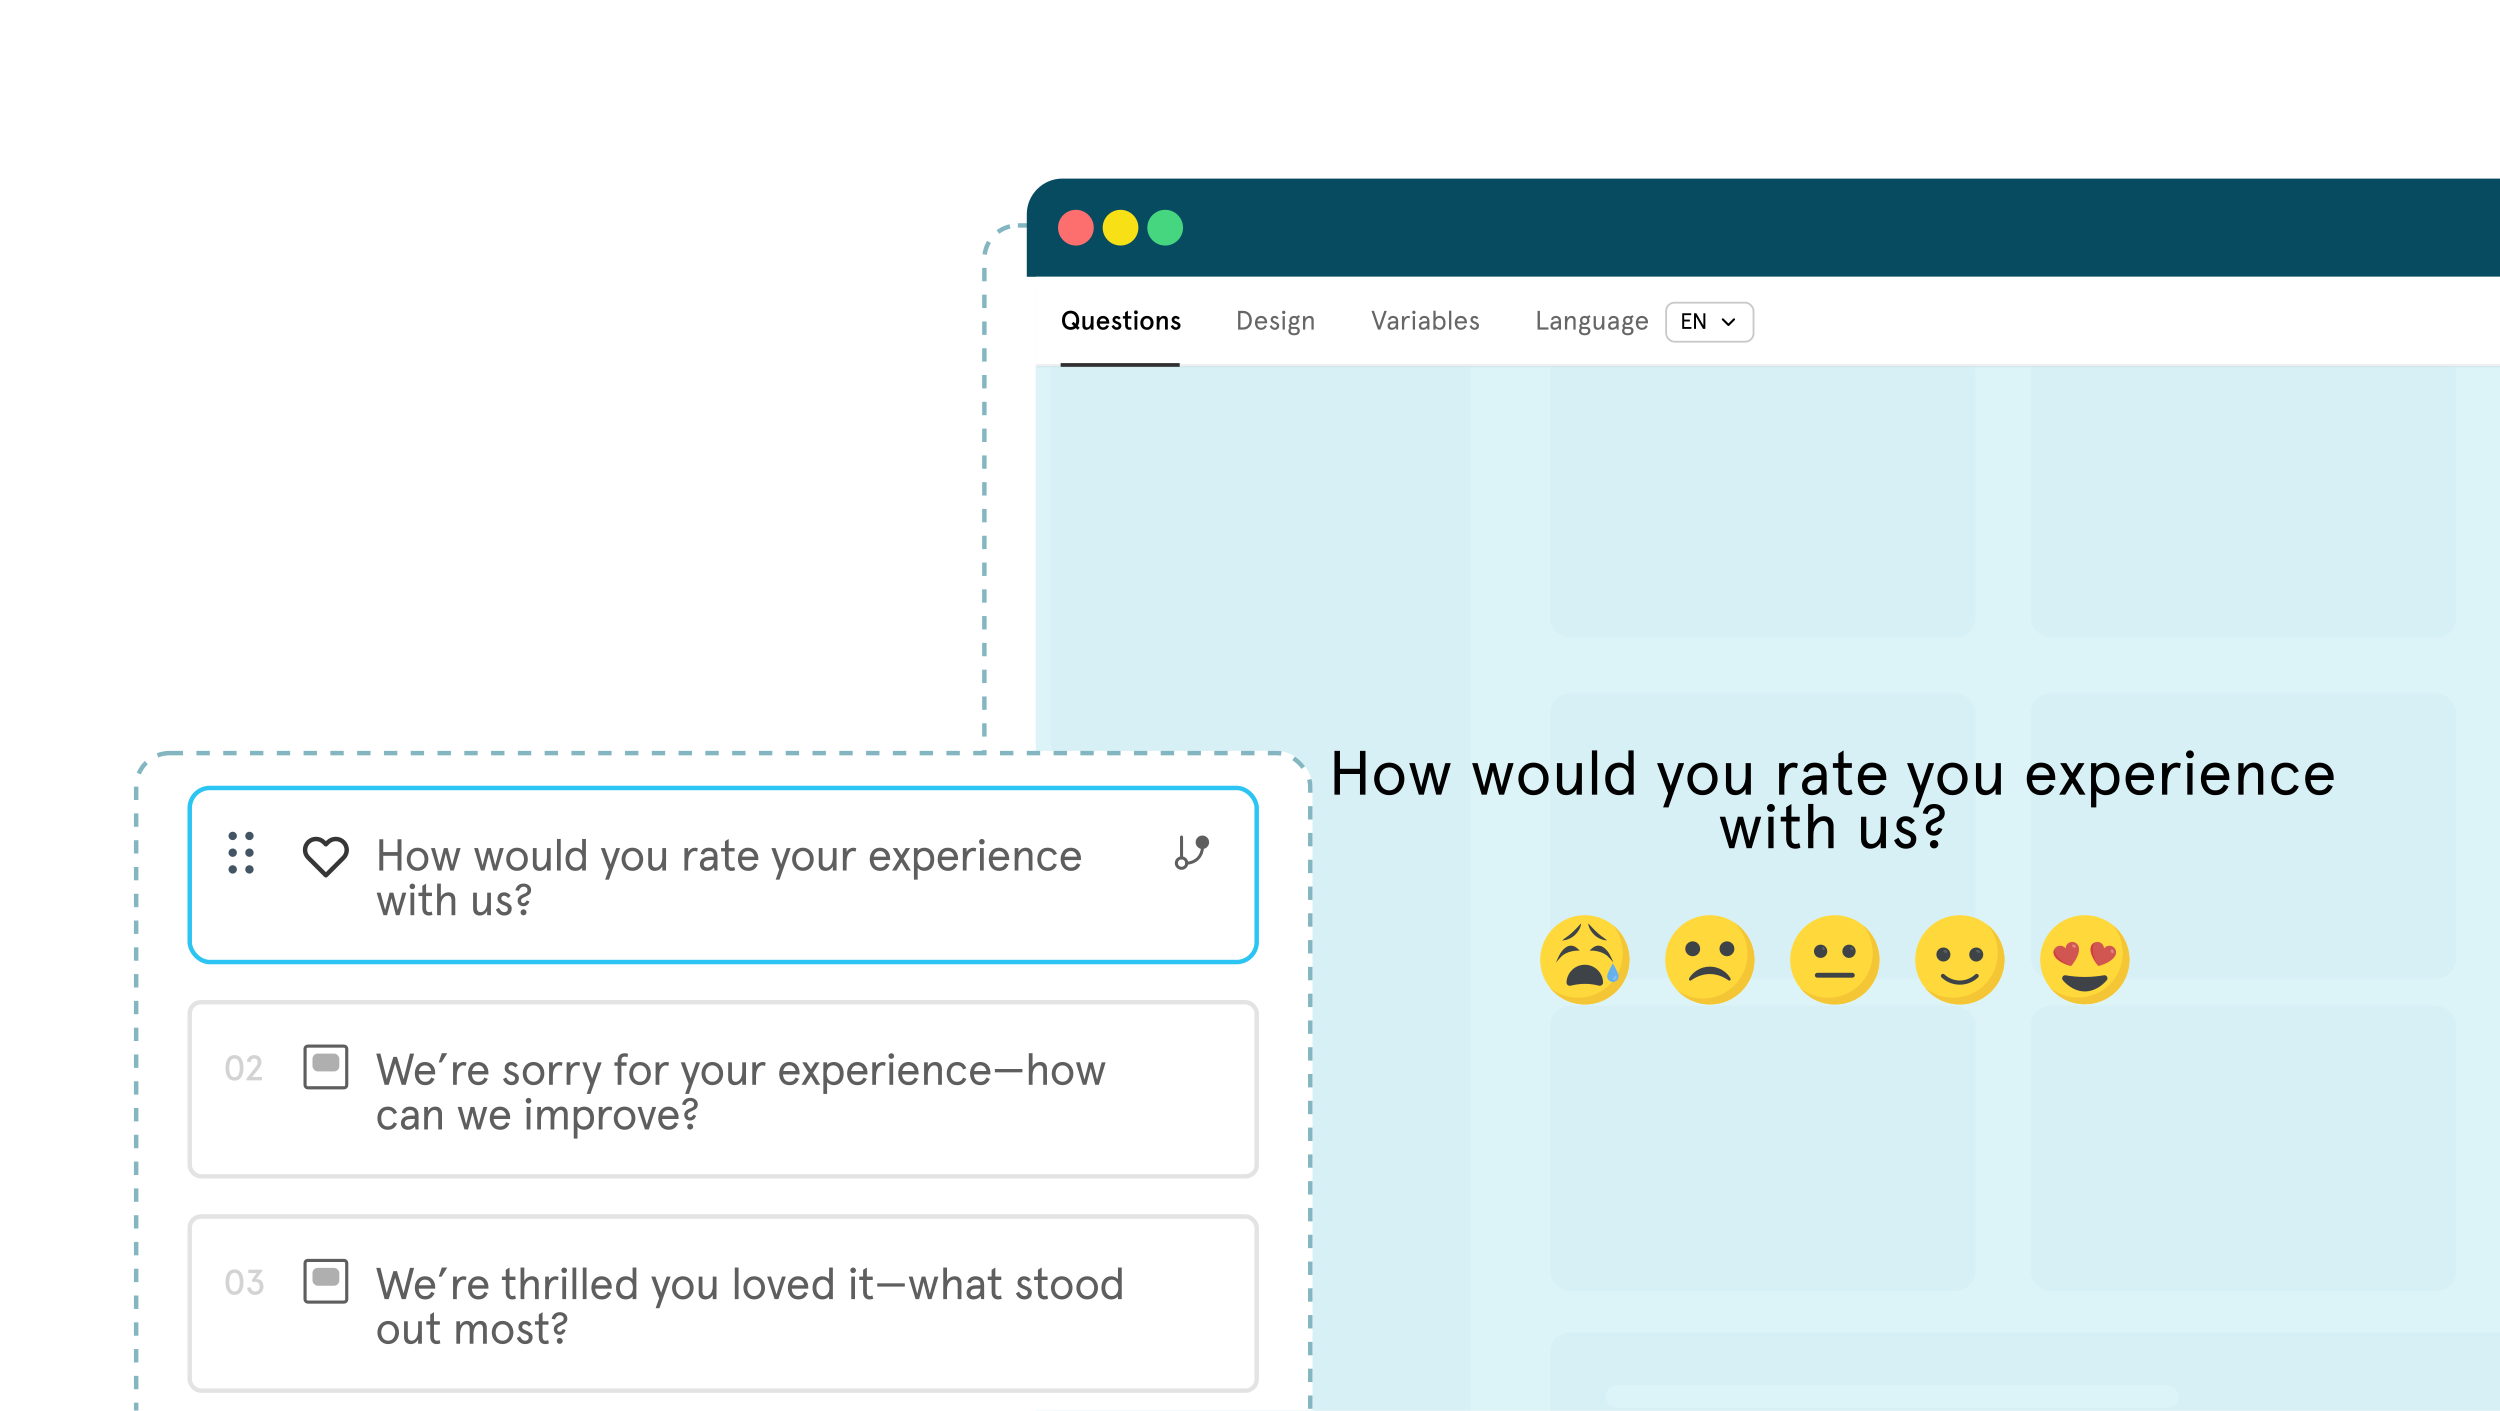 <svg width="560" height="316" viewBox="0 0 560 316" fill="none" xmlns="http://www.w3.org/2000/svg">
<g clip-path="url(#clip0_15_5339)">
<g filter="url(#filter0_d_15_5339)">
<rect x="230" y="40" width="446" height="372" rx="8" fill="white"/>
<rect x="230.5" y="40.5" width="445" height="371" rx="7.5" stroke="#83B6C1" stroke-linejoin="round" stroke-dasharray="3 3"/>
</g>
<path d="M235.453 66.58H329.485V400.128H235.453V66.58Z" fill="#EEF6F8"/>
<rect x="347.227" y="298.435" width="310.484" height="37.258" rx="4.435" fill="#EEF6F8"/>
<rect x="359.648" y="310.29" width="128.333" height="5.081" rx="2.54" fill="white"/>
<rect x="347.227" y="78.999" width="95.264" height="63.867" rx="4.435" fill="#EEF6F8"/>
<rect x="454.914" y="78.999" width="95.264" height="63.867" rx="4.435" fill="#EEF6F8"/>
<rect x="347.227" y="155.309" width="95.264" height="63.867" rx="4.435" fill="#EEF6F8"/>
<rect x="454.914" y="155.309" width="95.264" height="63.867" rx="4.435" fill="#EEF6F8"/>
<rect x="347.227" y="225.309" width="95.264" height="63.867" rx="4.435" fill="#EEF6F8"/>
<rect x="454.914" y="225.309" width="95.264" height="63.867" rx="4.435" fill="#EEF6F8"/>
<path d="M230 48C230 43.582 233.582 40 238 40H668C672.418 40 676 43.582 676 48V62H230V48Z" fill="#074B60"/>
<circle cx="241" cy="51" r="4" fill="#FD6F6F"/>
<circle cx="251" cy="51" r="4" fill="#F7E015"/>
<circle cx="261" cy="51" r="4" fill="#46D680"/>
<path opacity="0.7" d="M232 64H674V403C674 406.866 670.866 410 667 410H239C235.134 410 232 406.866 232 403V64Z" fill="#CEEEF6"/>
<path d="M304.633 168.2H305.865V178H304.633V173.38H300.153V178H298.921V168.2H300.153V172.204H304.633V168.2ZM307.808 174.472C307.808 172.554 309.082 170.832 311.196 170.832C313.31 170.832 314.584 172.554 314.584 174.472C314.584 176.39 313.31 178.112 311.196 178.112C309.082 178.112 307.808 176.39 307.808 174.472ZM309.012 174.472C309.012 175.774 309.754 177.048 311.196 177.048C312.638 177.048 313.38 175.774 313.38 174.472C313.38 173.17 312.638 171.896 311.196 171.896C309.754 171.896 309.012 173.17 309.012 174.472ZM323.741 170.944H324.973L322.831 178H321.711L320.325 172.638L318.939 178H317.819L315.677 170.944H316.909L318.351 176.362L319.737 170.944H320.913L322.299 176.362L323.741 170.944ZM337.823 170.944H339.055L336.913 178H335.793L334.407 172.638L333.021 178H331.901L329.759 170.944H330.991L332.433 176.362L333.819 170.944H334.995L336.381 176.362L337.823 170.944ZM340.114 174.472C340.114 172.554 341.388 170.832 343.502 170.832C345.616 170.832 346.89 172.554 346.89 174.472C346.89 176.39 345.616 178.112 343.502 178.112C341.388 178.112 340.114 176.39 340.114 174.472ZM341.318 174.472C341.318 175.774 342.06 177.048 343.502 177.048C344.944 177.048 345.686 175.774 345.686 174.472C345.686 173.17 344.944 171.896 343.502 171.896C342.06 171.896 341.318 173.17 341.318 174.472ZM348.752 175.914V170.944H349.928V175.606C349.928 176.572 350.362 177.048 351.146 177.048C352.196 177.048 353.162 175.858 353.162 173.898V170.944H354.338V178H353.162V176.698C352.644 177.608 351.804 178.112 350.824 178.112C349.536 178.112 348.752 177.314 348.752 175.914ZM356.587 168.088H357.763V178H356.587V168.088ZM359.569 174.472C359.569 172.358 360.633 170.832 362.705 170.832C363.601 170.832 364.525 171.378 364.763 171.784V168.088H365.939V178H364.763V177.132C364.427 177.65 363.559 178.112 362.705 178.112C360.633 178.112 359.569 176.586 359.569 174.472ZM360.773 174.472C360.773 175.984 361.571 177.048 362.817 177.048C364.105 177.048 364.861 175.984 364.861 174.472C364.861 172.96 364.105 171.896 362.817 171.896C361.571 171.896 360.773 172.96 360.773 174.472ZM376.008 170.944H377.24L373.74 180.856H372.536L373.656 177.706L371.178 170.944H372.466L374.258 176.04L376.008 170.944ZM377.972 174.472C377.972 172.554 379.246 170.832 381.36 170.832C383.474 170.832 384.748 172.554 384.748 174.472C384.748 176.39 383.474 178.112 381.36 178.112C379.246 178.112 377.972 176.39 377.972 174.472ZM379.176 174.472C379.176 175.774 379.918 177.048 381.36 177.048C382.802 177.048 383.544 175.774 383.544 174.472C383.544 173.17 382.802 171.896 381.36 171.896C379.918 171.896 379.176 173.17 379.176 174.472ZM386.609 175.914V170.944H387.785V175.606C387.785 176.572 388.219 177.048 389.003 177.048C390.053 177.048 391.019 175.858 391.019 173.898V170.944H392.195V178H391.019V176.698C390.501 177.608 389.661 178.112 388.681 178.112C387.393 178.112 386.609 177.314 386.609 175.914ZM402.733 171.042L402.495 172.092C402.243 171.966 401.963 171.896 401.669 171.896C400.703 171.896 399.695 173.03 399.695 175.326V178H398.519V170.944H399.695V172.148C400.115 171.364 400.983 170.832 401.767 170.832C402.159 170.832 402.523 170.93 402.733 171.042ZM404.852 175.97C404.852 176.642 405.272 177.048 406.014 177.048C406.924 177.048 407.988 176.488 407.988 174.892V174.724H406.728C405.524 174.724 404.852 175.172 404.852 175.97ZM409.164 173.492V178H408.24L408.044 177.006C407.596 177.65 406.882 178.112 405.832 178.112C404.656 178.112 403.648 177.482 403.648 175.97C403.648 174.458 404.908 173.66 406.84 173.66H407.988V173.352C407.988 172.26 407.302 171.896 406.448 171.896C405.72 171.896 405.132 172.302 404.978 173.002L403.942 172.764C404.138 171.574 405.118 170.832 406.448 170.832C408.002 170.832 409.164 171.616 409.164 173.492ZM410.57 172.008V170.944H411.788V168.83L412.964 168.088V170.944H414.812V172.008H412.964V175.886C412.964 176.642 413.314 177.048 413.902 177.048C414.21 177.048 414.448 176.992 414.7 176.824L414.98 177.846C414.644 178.042 414.238 178.112 413.832 178.112C412.642 178.112 411.788 177.384 411.788 175.788V172.008H410.57ZM422.528 174.178V174.724H417.348C417.418 176.026 418.062 177.048 419.336 177.048C420.372 177.048 420.904 176.572 421.296 175.704L422.332 176.152C421.674 177.524 420.792 178.112 419.336 178.112C417.194 178.112 416.144 176.362 416.144 174.472C416.144 172.582 417.194 170.832 419.336 170.832C421.422 170.832 422.528 172.428 422.528 174.178ZM419.336 171.896C418.244 171.896 417.628 172.638 417.418 173.66H421.296C421.086 172.652 420.47 171.896 419.336 171.896ZM432.008 170.944H433.24L429.74 180.856H428.536L429.656 177.706L427.178 170.944H428.466L430.258 176.04L432.008 170.944ZM433.972 174.472C433.972 172.554 435.246 170.832 437.36 170.832C439.474 170.832 440.748 172.554 440.748 174.472C440.748 176.39 439.474 178.112 437.36 178.112C435.246 178.112 433.972 176.39 433.972 174.472ZM435.176 174.472C435.176 175.774 435.918 177.048 437.36 177.048C438.802 177.048 439.544 175.774 439.544 174.472C439.544 173.17 438.802 171.896 437.36 171.896C435.918 171.896 435.176 173.17 435.176 174.472ZM442.609 175.914V170.944H443.785V175.606C443.785 176.572 444.219 177.048 445.003 177.048C446.053 177.048 447.019 175.858 447.019 173.898V170.944H448.195V178H447.019V176.698C446.501 177.608 445.661 178.112 444.681 178.112C443.393 178.112 442.609 177.314 442.609 175.914ZM460.371 174.178V174.724H455.191C455.261 176.026 455.905 177.048 457.179 177.048C458.215 177.048 458.747 176.572 459.139 175.704L460.175 176.152C459.517 177.524 458.635 178.112 457.179 178.112C455.037 178.112 453.987 176.362 453.987 174.472C453.987 172.582 455.037 170.832 457.179 170.832C459.265 170.832 460.371 172.428 460.371 174.178ZM457.179 171.896C456.087 171.896 455.471 172.638 455.261 173.66H459.139C458.929 172.652 458.313 171.896 457.179 171.896ZM461.473 170.944H462.845L464.203 173.17L465.561 170.944H466.933L464.875 174.276L467.157 178H465.785L464.203 175.382L462.621 178H461.249L463.531 174.276L461.473 170.944ZM474.766 174.472C474.766 176.586 473.702 178.112 471.63 178.112C470.734 178.112 469.81 177.566 469.572 177.16V180.856H468.396V170.944H469.572V171.812C469.908 171.294 470.776 170.832 471.63 170.832C473.702 170.832 474.766 172.358 474.766 174.472ZM473.562 174.472C473.562 172.96 472.764 171.896 471.518 171.896C470.23 171.896 469.474 172.96 469.474 174.472C469.474 175.984 470.23 177.048 471.518 177.048C472.764 177.048 473.562 175.984 473.562 174.472ZM482.506 174.178V174.724H477.326C477.396 176.026 478.04 177.048 479.314 177.048C480.35 177.048 480.882 176.572 481.274 175.704L482.31 176.152C481.652 177.524 480.77 178.112 479.314 178.112C477.172 178.112 476.122 176.362 476.122 174.472C476.122 172.582 477.172 170.832 479.314 170.832C481.4 170.832 482.506 172.428 482.506 174.178ZM479.314 171.896C478.222 171.896 477.606 172.638 477.396 173.66H481.274C481.064 172.652 480.448 171.896 479.314 171.896ZM488.511 171.042L488.273 172.092C488.021 171.966 487.741 171.896 487.447 171.896C486.481 171.896 485.473 173.03 485.473 175.326V178H484.297V170.944H485.473V172.148C485.893 171.364 486.761 170.832 487.545 170.832C487.937 170.832 488.301 170.93 488.511 171.042ZM489.957 170.944H491.133V178H489.957V170.944ZM489.663 168.984C489.663 168.48 490.041 168.088 490.545 168.088C491.049 168.088 491.427 168.48 491.427 168.984C491.427 169.474 491.049 169.852 490.545 169.852C490.041 169.852 489.663 169.474 489.663 168.984ZM499.377 174.178V174.724H494.197C494.267 176.026 494.911 177.048 496.185 177.048C497.221 177.048 497.753 176.572 498.145 175.704L499.181 176.152C498.523 177.524 497.641 178.112 496.185 178.112C494.043 178.112 492.993 176.362 492.993 174.472C492.993 172.582 494.043 170.832 496.185 170.832C498.271 170.832 499.377 172.428 499.377 174.178ZM496.185 171.896C495.093 171.896 494.477 172.638 494.267 173.66H498.145C497.935 172.652 497.319 171.896 496.185 171.896ZM506.973 173.03V178H505.797V173.338C505.797 172.372 505.363 171.896 504.579 171.896C503.529 171.896 502.563 173.086 502.563 175.046V178H501.387V170.944H502.563V172.246C503.081 171.336 503.921 170.832 504.901 170.832C506.189 170.832 506.973 171.63 506.973 173.03ZM513.909 175.746L514.931 176.166C514.357 177.482 513.433 178.112 511.977 178.112C509.821 178.112 508.771 176.362 508.771 174.472C508.771 172.582 509.821 170.832 511.977 170.832C513.433 170.832 514.357 171.462 514.931 172.778L513.909 173.198C513.545 172.344 512.943 171.896 511.977 171.896C510.605 171.896 509.975 173.058 509.975 174.472C509.975 175.886 510.605 177.048 511.977 177.048C512.943 177.048 513.545 176.6 513.909 175.746ZM522.743 174.178V174.724H517.563C517.633 176.026 518.277 177.048 519.551 177.048C520.587 177.048 521.119 176.572 521.511 175.704L522.547 176.152C521.889 177.524 521.007 178.112 519.551 178.112C517.409 178.112 516.359 176.362 516.359 174.472C516.359 172.582 517.409 170.832 519.551 170.832C521.637 170.832 522.743 172.428 522.743 174.178ZM519.551 171.896C518.459 171.896 517.843 172.638 517.633 173.66H521.511C521.301 172.652 520.685 171.896 519.551 171.896ZM393.283 182.944H394.515L392.373 190H391.253L389.867 184.638L388.481 190H387.361L385.219 182.944H386.451L387.893 188.362L389.279 182.944H390.455L391.841 188.362L393.283 182.944ZM396.107 182.944H397.283V190H396.107V182.944ZM395.813 180.984C395.813 180.48 396.191 180.088 396.695 180.088C397.199 180.088 397.577 180.48 397.577 180.984C397.577 181.474 397.199 181.852 396.695 181.852C396.191 181.852 395.813 181.474 395.813 180.984ZM398.887 184.008V182.944H400.105V180.83L401.281 180.088V182.944H403.129V184.008H401.281V187.886C401.281 188.642 401.631 189.048 402.219 189.048C402.527 189.048 402.765 188.992 403.017 188.824L403.297 189.846C402.961 190.042 402.555 190.112 402.149 190.112C400.959 190.112 400.105 189.384 400.105 187.788V184.008H398.887ZM410.718 185.1V190H409.542V185.338C409.542 184.372 409.108 183.896 408.324 183.896C407.288 183.896 406.196 185.058 406.196 187.004V190H405.02V180.088H406.196V184.26C406.644 183.406 407.554 182.832 408.646 182.832C409.934 182.832 410.718 183.602 410.718 185.1ZM416.872 187.914V182.944H418.048V187.606C418.048 188.572 418.482 189.048 419.266 189.048C420.316 189.048 421.282 187.858 421.282 185.898V182.944H422.458V190H421.282V188.698C420.764 189.608 419.924 190.112 418.944 190.112C417.656 190.112 416.872 189.314 416.872 187.914ZM426.874 182.832C427.742 182.832 428.428 183.21 428.918 183.91L428.12 184.596C427.658 184.092 427.322 183.896 426.832 183.896C426.356 183.896 425.978 184.218 425.978 184.792C425.978 186.066 429.254 185.8 429.254 187.872C429.254 189.286 428.344 190.112 426.916 190.112C425.474 190.112 424.648 189.16 424.284 188.208L425.278 187.662C425.586 188.418 426.132 189.048 426.916 189.048C427.63 189.048 428.05 188.684 428.05 187.942C428.05 186.626 424.802 187.074 424.802 184.778C424.802 183.686 425.6 182.832 426.874 182.832ZM435.105 185.702C434.783 186.654 434.111 187.186 433.229 187.186C432.109 187.186 431.381 186.514 431.381 185.436C431.381 184.61 431.843 184.05 432.571 183.672C433.159 183.364 433.411 183.336 433.859 183.098C434.349 182.832 434.475 182.51 434.475 182.104C434.475 181.782 434.363 181.544 434.167 181.376C433.943 181.18 433.691 181.068 433.257 181.068C432.515 181.068 431.997 181.614 431.787 182.37L430.695 182.188C430.961 180.928 431.843 180.088 433.257 180.088C433.999 180.088 434.587 180.326 434.993 180.704C435.427 181.11 435.623 181.614 435.623 182.174C435.623 182.888 435.273 183.49 434.559 183.84L433.145 184.526C432.641 184.806 432.459 185.114 432.459 185.492C432.459 185.94 432.739 186.206 433.187 186.206C433.719 186.206 434.013 185.814 434.195 185.38L435.105 185.702ZM432.305 189.118C432.305 188.586 432.711 188.166 433.229 188.166C433.761 188.166 434.181 188.586 434.181 189.118C434.181 189.636 433.761 190.042 433.229 190.042C432.711 190.042 432.305 189.636 432.305 189.118Z" fill="black"/>
<path d="M355 225C360.522 225 364.999 220.523 364.999 215C364.999 209.477 360.522 205 355 205C349.477 205 345 209.477 345 215C345 220.523 349.477 225 355 225Z" fill="#FFD93B"/>
<path d="M364.999 215C364.999 220.525 360.522 225 355 225C351.856 225 349.05 223.55 347.216 221.278C348.931 222.665 351.116 223.494 353.494 223.494C359.015 223.494 363.493 219.019 363.493 213.494C363.493 211.115 362.665 208.931 361.278 207.215C363.546 209.05 364.999 211.856 364.999 215Z" fill="#F4C534"/>
<path d="M358.147 220.787C358.635 220.913 359.117 220.546 359.098 220.043C359.015 217.898 357.246 216.107 355 216.107C352.749 216.107 350.981 217.903 350.902 220.05C350.884 220.55 351.362 220.919 351.847 220.794C354 220.244 356.099 220.255 358.147 220.787Z" fill="#3E4347"/>
<path d="M362.575 218.671C362.575 217.959 361.285 215.769 361.285 215.769C361.285 215.769 359.995 217.959 359.995 218.671C359.995 219.384 360.573 219.961 361.285 219.961C361.998 219.961 362.575 219.384 362.575 218.671Z" fill="#65B1EF"/>
<path d="M361.424 215.598L360.307 214.38C359.023 212.984 356.713 212.943 356.687 212.943L356.053 212.938L356.52 212.506C357.113 211.948 357.743 211.729 358.378 211.856C359.784 212.13 360.688 214.019 360.723 214.1L361.424 215.598Z" fill="#3E4347"/>
<path d="M355.782 206.839C358.343 209.72 359.125 209.862 360.007 210.651C359.154 210.65 358.061 210.265 357.213 209.5C356.168 208.515 355.773 207.479 355.782 206.839Z" fill="#3E4347"/>
<path d="M348.511 215.598L349.628 214.38C350.912 212.983 353.222 212.943 353.247 212.943L353.882 212.938L353.415 212.506C352.821 211.948 352.191 211.729 351.557 211.856C350.151 212.13 349.247 214.018 349.211 214.1L348.511 215.598Z" fill="#3E4347"/>
<path d="M354.151 206.839C351.589 209.72 350.808 209.862 349.926 210.651C350.778 210.65 351.872 210.265 352.719 209.5C353.766 208.515 354.16 207.479 354.151 206.839Z" fill="#3E4347"/>
<g opacity="0.2">
<path d="M361.981 219.247C361.801 219.462 361.538 219.55 361.408 219.432C361.271 219.32 361.314 219.051 361.5 218.836C361.681 218.615 361.938 218.533 362.074 218.651C362.21 218.763 362.168 219.032 361.981 219.247Z" fill="white"/>
</g>
<path d="M383 224.999C388.522 224.999 392.999 220.522 392.999 215C392.999 209.477 388.522 205 383 205C377.477 205 373 209.477 373 215C373 220.522 377.477 224.999 383 224.999Z" fill="#FFD93B"/>
<path d="M388.649 206.748C390.372 208.545 391.43 210.982 391.43 213.667C391.43 219.19 386.953 223.667 381.43 223.667C379.334 223.667 377.389 223.021 375.781 221.919C377.601 223.818 380.163 225 383.001 225C388.523 225 393 220.523 393 215C393 211.574 391.277 208.551 388.649 206.748Z" fill="#F4C534"/>
<path d="M379.167 214.196C380.087 214.196 380.833 213.45 380.833 212.53C380.833 211.609 380.087 210.863 379.167 210.863C378.246 210.863 377.5 211.609 377.5 212.53C377.5 213.45 378.246 214.196 379.167 214.196Z" fill="#3E4347"/>
<path d="M386.835 214.196C387.755 214.196 388.501 213.45 388.501 212.53C388.501 211.609 387.755 210.863 386.835 210.863C385.914 210.863 385.168 211.609 385.168 212.53C385.168 213.45 385.914 214.196 386.835 214.196Z" fill="#3E4347"/>
<path d="M378.805 219.598C381.508 217.713 384.508 217.724 387.194 219.598C387.518 219.823 387.81 219.433 387.591 219.072C386.771 217.724 385.118 216.523 383 216.523C380.883 216.523 379.229 217.724 378.41 219.072C378.19 219.433 378.482 219.823 378.805 219.598Z" fill="#3E4347"/>
<path d="M411 225C416.522 225 420.999 220.523 420.999 215C420.999 209.477 416.522 205 411 205C405.477 205 401 209.477 401 215C401 220.523 405.477 225 411 225Z" fill="#FFD93B"/>
<path d="M420.999 215C420.999 220.525 416.522 225 411 225C407.856 225 405.05 223.55 403.216 221.278C404.931 222.665 407.116 223.494 409.494 223.494C415.015 223.494 419.493 219.019 419.493 213.494C419.493 211.115 418.665 208.931 417.278 207.215C419.546 209.05 420.999 211.856 420.999 215Z" fill="#F4C534"/>
<path d="M415.474 218.453C415.474 218.753 415.231 218.996 414.93 218.996H407.068C406.77 218.996 406.524 218.753 406.524 218.453C406.524 218.152 406.77 217.909 407.068 217.909H414.93C415.232 217.909 415.474 218.152 415.474 218.453Z" fill="#3E4347"/>
<path d="M407.816 214.58C408.638 214.58 409.306 213.913 409.306 213.09C409.306 212.267 408.638 211.6 407.816 211.6C406.993 211.6 406.326 212.267 406.326 213.09C406.326 213.913 406.993 214.58 407.816 214.58Z" fill="#3E4347"/>
<path d="M408.65 212.329C408.521 212.155 408.325 212.082 408.213 212.166C408.101 212.249 408.114 212.457 408.243 212.631C408.372 212.804 408.568 212.877 408.68 212.794C408.792 212.71 408.779 212.502 408.65 212.329Z" fill="#5A5F63"/>
<path d="M414.179 214.578C415.002 214.578 415.669 213.911 415.669 213.088C415.669 212.265 415.002 211.598 414.179 211.598C413.357 211.598 412.689 212.265 412.689 213.088C412.689 213.911 413.357 214.578 414.179 214.578Z" fill="#3E4347"/>
<path d="M415.013 212.331C414.884 212.158 414.689 212.085 414.577 212.169C414.465 212.252 414.478 212.46 414.607 212.634C414.736 212.807 414.932 212.88 415.044 212.796C415.156 212.713 415.142 212.505 415.013 212.331Z" fill="#5A5F63"/>
<path d="M439 225C444.522 225 448.999 220.523 448.999 215C448.999 209.477 444.522 205 439 205C433.477 205 429 209.477 429 215C429 220.523 433.477 225 439 225Z" fill="#FFD93B"/>
<path d="M448.999 215C448.999 220.525 444.522 225 439 225C435.856 225 433.05 223.55 431.216 221.278C432.931 222.665 435.116 223.494 437.494 223.494C443.015 223.494 447.493 219.019 447.493 213.494C447.493 211.115 446.665 208.931 445.278 207.215C447.546 209.05 448.999 211.856 448.999 215Z" fill="#F4C534"/>
<path d="M442.678 215.381C443.545 215.381 444.248 214.679 444.248 213.812C444.248 212.945 443.545 212.243 442.678 212.243C441.811 212.243 441.109 212.945 441.109 213.812C441.109 214.679 441.811 215.381 442.678 215.381Z" fill="#3E4347"/>
<path d="M443.248 212.836C443.008 212.73 442.758 212.769 442.689 212.924C442.621 213.08 442.759 213.292 442.999 213.398C443.239 213.504 443.489 213.465 443.558 213.31C443.627 213.154 443.488 212.942 443.248 212.836Z" fill="#5A5F63"/>
<path d="M435.321 215.381C436.188 215.381 436.891 214.679 436.891 213.812C436.891 212.945 436.188 212.243 435.321 212.243C434.455 212.243 433.752 212.945 433.752 213.812C433.752 214.679 434.455 215.381 435.321 215.381Z" fill="#3E4347"/>
<path d="M435.89 212.836C435.65 212.73 435.4 212.769 435.331 212.924C435.262 213.08 435.401 213.292 435.641 213.398C435.88 213.504 436.131 213.465 436.199 213.31C436.268 213.154 436.13 212.942 435.89 212.836Z" fill="#5A5F63"/>
<path d="M434.903 218.947C434.714 218.77 434.705 218.473 434.883 218.285C435.06 218.097 435.357 218.087 435.545 218.265C437.482 220.088 440.516 220.088 442.453 218.265C442.641 218.087 442.938 218.097 443.115 218.285C443.293 218.474 443.284 218.77 443.095 218.947C440.798 221.11 437.2 221.11 434.903 218.947Z" fill="#3E4347"/>
<path d="M467 224.95C472.522 224.95 476.999 220.484 476.999 214.975C476.999 209.466 472.522 205 467 205C461.477 205 457 209.466 457 214.975C457 220.484 461.477 224.95 467 224.95Z" fill="#FFD93B"/>
<path d="M476.999 214.975C476.999 220.486 472.522 224.95 467 224.95C463.856 224.95 461.05 223.504 459.216 221.237C460.931 222.621 463.116 223.447 465.494 223.447C471.015 223.447 475.493 218.984 475.493 213.472C475.493 211.1 474.665 208.921 473.278 207.21C475.546 209.04 476.999 211.839 476.999 214.975Z" fill="#F4C534"/>
<path d="M465.606 212.022C466.185 213.85 463.947 216.394 463.947 216.394C463.947 216.394 460.65 215.595 460.071 213.768C459.824 212.987 460.256 212.158 461.038 211.911C461.678 211.709 462.349 211.961 462.709 212.481C462.701 211.85 463.104 211.26 463.744 211.058C464.522 210.812 465.359 211.243 465.606 212.022Z" fill="#D15651"/>
<path d="M460.206 212.581C460.004 212.929 459.94 213.354 460.071 213.768C460.65 215.596 463.947 216.395 463.947 216.395C460.275 214.867 460.207 212.659 460.206 212.581Z" fill="#D03F3F"/>
<path d="M464.956 212.175C464.856 212.327 464.604 212.326 464.394 212.182C464.177 212.04 464.088 211.812 464.181 211.674C464.283 211.528 464.537 211.533 464.753 211.676C464.964 211.819 465.058 212.046 464.956 212.175Z" fill="white" fill-opacity="0.3"/>
<path d="M473.926 213.767C473.347 215.595 470.05 216.394 470.05 216.394C470.05 216.394 467.812 213.849 468.391 212.022C468.639 211.241 469.471 210.811 470.252 211.057C470.892 211.259 471.296 211.85 471.292 212.481C471.648 211.961 472.318 211.709 472.958 211.911C473.737 212.156 474.173 212.987 473.926 213.767Z" fill="#D15651"/>
<path d="M469.187 211.13C468.821 211.299 468.524 211.61 468.393 212.024C467.814 213.851 470.052 216.396 470.052 216.396C467.927 213.04 469.144 211.194 469.187 211.13Z" fill="#D03F3F"/>
<path d="M473.307 213.52C473.138 213.586 472.932 213.442 472.842 213.203C472.748 212.962 472.805 212.724 472.962 212.665C473.129 212.604 473.334 212.753 473.428 212.995C473.518 213.233 473.465 213.472 473.307 213.52Z" fill="white" fill-opacity="0.3"/>
<path d="M471.909 219.578C470.728 220.975 468.967 222.088 466.999 222.088C465.03 222.088 463.272 220.975 462.084 219.584C461.672 219.098 462.091 218.356 462.728 218.468C465.54 218.961 468.384 218.967 471.271 218.462C471.903 218.356 472.328 219.092 471.909 219.578Z" fill="#3F4347"/>
<mask id="path-55-inside-1_15_5339" fill="white">
<path d="M232 62H642V82H232V62Z"/>
</mask>
<path d="M232 62H642V82H232V62Z" fill="white"/>
<path d="M642 81.583H232V82.417H642V81.583Z" fill="black" fill-opacity="0.1" mask="url(#path-55-inside-1_15_5339)"/>
<rect x="373.208" y="67.793" width="19.583" height="8.75" rx="1.875" fill="white" stroke="#C9C9C9" stroke-width="0.417"/>
<path d="M385.917 71.543L387.167 72.793L388.417 71.543" stroke="black" stroke-width="0.476" stroke-linecap="round" stroke-linejoin="round"/>
<path d="M376.818 70.168H378.828V70.588H377.258V71.593H378.528V72.013H377.258V73.248H378.878V73.668H376.818V70.168ZM381.559 70.168H381.999V73.668H381.484L379.904 70.943V73.668H379.464V70.168H379.979L381.559 72.903V70.168Z" fill="black"/>
<path d="M277.332 69.634H278.484C279.516 69.634 280.416 70.372 280.416 71.734C280.416 73.096 279.516 73.834 278.484 73.834H277.332V69.634ZM278.394 70.138H277.86V73.33H278.394C279.168 73.33 279.852 72.91 279.852 71.734C279.852 70.558 279.168 70.138 278.394 70.138ZM283.847 72.196V72.43H281.627C281.657 72.988 281.933 73.426 282.479 73.426C282.923 73.426 283.151 73.222 283.319 72.85L283.763 73.042C283.481 73.63 283.103 73.882 282.479 73.882C281.561 73.882 281.111 73.132 281.111 72.322C281.111 71.512 281.561 70.762 282.479 70.762C283.373 70.762 283.847 71.446 283.847 72.196ZM282.479 71.218C282.011 71.218 281.747 71.536 281.657 71.974H283.319C283.229 71.542 282.965 71.218 282.479 71.218ZM285.525 70.762C285.897 70.762 286.191 70.924 286.401 71.224L286.059 71.518C285.861 71.302 285.717 71.218 285.507 71.218C285.303 71.218 285.141 71.356 285.141 71.602C285.141 72.148 286.545 72.034 286.545 72.922C286.545 73.528 286.155 73.882 285.543 73.882C284.925 73.882 284.571 73.474 284.415 73.066L284.841 72.832C284.973 73.156 285.207 73.426 285.543 73.426C285.849 73.426 286.029 73.27 286.029 72.952C286.029 72.388 284.637 72.58 284.637 71.596C284.637 71.128 284.979 70.762 285.525 70.762ZM287.304 70.81H287.808V73.834H287.304V70.81ZM287.178 69.97C287.178 69.754 287.34 69.586 287.556 69.586C287.772 69.586 287.934 69.754 287.934 69.97C287.934 70.18 287.772 70.342 287.556 70.342C287.34 70.342 287.178 70.18 287.178 69.97ZM288.821 71.782C288.821 71.158 289.283 70.762 289.877 70.762C290.075 70.762 290.261 70.816 290.423 70.9L290.963 70.594L291.191 71.008L290.783 71.236C290.879 71.386 290.933 71.572 290.933 71.782C290.933 72.412 290.471 72.79 289.877 72.79C289.685 72.79 289.505 72.754 289.355 72.682C289.217 72.748 289.157 72.844 289.157 72.976C289.157 73.138 289.277 73.228 289.499 73.228H290.213C290.777 73.228 291.161 73.51 291.161 74.062C291.161 74.806 290.573 75.106 289.883 75.106C289.115 75.106 288.599 74.74 288.599 74.11C288.599 73.834 288.719 73.618 288.881 73.48C288.755 73.372 288.677 73.216 288.677 73C288.677 72.742 288.821 72.556 289.043 72.442C288.905 72.274 288.821 72.052 288.821 71.782ZM290.135 73.66H289.523C289.445 73.66 289.367 73.654 289.301 73.648C289.157 73.762 289.103 73.912 289.103 74.092C289.103 74.428 289.367 74.662 289.883 74.662C290.411 74.662 290.645 74.422 290.645 74.11C290.645 73.774 290.429 73.66 290.135 73.66ZM289.313 71.782C289.313 72.16 289.571 72.358 289.877 72.358C290.183 72.358 290.441 72.16 290.441 71.782C290.441 71.404 290.183 71.194 289.877 71.194C289.571 71.194 289.313 71.404 289.313 71.782ZM294.268 71.704V73.834H293.764V71.836C293.764 71.422 293.578 71.218 293.242 71.218C292.792 71.218 292.378 71.728 292.378 72.568V73.834H291.874V70.81H292.378V71.368C292.6 70.978 292.96 70.762 293.38 70.762C293.932 70.762 294.268 71.104 294.268 71.704Z" fill="black" fill-opacity="0.6"/>
<path d="M310.077 69.634H310.635L309.189 73.834H308.661L307.215 69.634H307.773L308.925 73.084L310.077 69.634ZM311.335 72.964C311.335 73.252 311.515 73.426 311.833 73.426C312.223 73.426 312.679 73.186 312.679 72.502V72.43H312.139C311.623 72.43 311.335 72.622 311.335 72.964ZM313.183 71.902V73.834H312.787L312.703 73.408C312.511 73.684 312.205 73.882 311.755 73.882C311.251 73.882 310.819 73.612 310.819 72.964C310.819 72.316 311.359 71.974 312.187 71.974H312.679V71.842C312.679 71.374 312.385 71.218 312.019 71.218C311.707 71.218 311.455 71.392 311.389 71.692L310.945 71.59C311.029 71.08 311.449 70.762 312.019 70.762C312.685 70.762 313.183 71.098 313.183 71.902ZM315.841 70.852L315.739 71.302C315.631 71.248 315.511 71.218 315.385 71.218C314.971 71.218 314.539 71.704 314.539 72.688V73.834H314.035V70.81H314.539V71.326C314.719 70.99 315.091 70.762 315.427 70.762C315.595 70.762 315.751 70.804 315.841 70.852ZM316.461 70.81H316.965V73.834H316.461V70.81ZM316.335 69.97C316.335 69.754 316.497 69.586 316.713 69.586C316.929 69.586 317.091 69.754 317.091 69.97C317.091 70.18 316.929 70.342 316.713 70.342C316.497 70.342 316.335 70.18 316.335 69.97ZM318.337 72.964C318.337 73.252 318.517 73.426 318.835 73.426C319.225 73.426 319.681 73.186 319.681 72.502V72.43H319.141C318.625 72.43 318.337 72.622 318.337 72.964ZM320.185 71.902V73.834H319.789L319.705 73.408C319.513 73.684 319.207 73.882 318.757 73.882C318.253 73.882 317.821 73.612 317.821 72.964C317.821 72.316 318.361 71.974 319.189 71.974H319.681V71.842C319.681 71.374 319.387 71.218 319.021 71.218C318.709 71.218 318.457 71.392 318.391 71.692L317.947 71.59C318.031 71.08 318.451 70.762 319.021 70.762C319.687 70.762 320.185 71.098 320.185 71.902ZM323.803 72.322C323.803 73.228 323.347 73.882 322.459 73.882C322.093 73.882 321.721 73.684 321.577 73.462V73.834H321.073V69.586H321.577V71.17C321.679 70.996 322.075 70.762 322.459 70.762C323.347 70.762 323.803 71.416 323.803 72.322ZM323.287 72.322C323.287 71.674 322.945 71.218 322.411 71.218C321.859 71.218 321.535 71.674 321.535 72.322C321.535 72.97 321.859 73.426 322.411 73.426C322.945 73.426 323.287 72.97 323.287 72.322ZM324.588 69.586H325.092V73.834H324.588V69.586ZM328.602 72.196V72.43H326.382C326.412 72.988 326.688 73.426 327.234 73.426C327.678 73.426 327.906 73.222 328.074 72.85L328.518 73.042C328.236 73.63 327.858 73.882 327.234 73.882C326.316 73.882 325.866 73.132 325.866 72.322C325.866 71.512 326.316 70.762 327.234 70.762C328.128 70.762 328.602 71.446 328.602 72.196ZM327.234 71.218C326.766 71.218 326.502 71.536 326.412 71.974H328.074C327.984 71.542 327.72 71.218 327.234 71.218ZM330.28 70.762C330.652 70.762 330.946 70.924 331.156 71.224L330.814 71.518C330.616 71.302 330.472 71.218 330.262 71.218C330.058 71.218 329.896 71.356 329.896 71.602C329.896 72.148 331.3 72.034 331.3 72.922C331.3 73.528 330.91 73.882 330.298 73.882C329.68 73.882 329.326 73.474 329.17 73.066L329.596 72.832C329.728 73.156 329.962 73.426 330.298 73.426C330.604 73.426 330.784 73.27 330.784 72.952C330.784 72.388 329.392 72.58 329.392 71.596C329.392 71.128 329.734 70.762 330.28 70.762Z" fill="black" fill-opacity="0.6"/>
<path d="M344.415 69.634H344.943V73.33H346.851V73.834H344.415V69.634ZM347.814 72.964C347.814 73.252 347.994 73.426 348.312 73.426C348.702 73.426 349.158 73.186 349.158 72.502V72.43H348.618C348.102 72.43 347.814 72.622 347.814 72.964ZM349.662 71.902V73.834H349.266L349.182 73.408C348.99 73.684 348.684 73.882 348.234 73.882C347.73 73.882 347.298 73.612 347.298 72.964C347.298 72.316 347.838 71.974 348.666 71.974H349.158V71.842C349.158 71.374 348.864 71.218 348.498 71.218C348.186 71.218 347.934 71.392 347.868 71.692L347.424 71.59C347.508 71.08 347.928 70.762 348.498 70.762C349.164 70.762 349.662 71.098 349.662 71.902ZM352.938 71.704V73.834H352.434V71.836C352.434 71.422 352.248 71.218 351.912 71.218C351.462 71.218 351.048 71.728 351.048 72.568V73.834H350.544V70.81H351.048V71.368C351.27 70.978 351.63 70.762 352.05 70.762C352.602 70.762 352.938 71.104 352.938 71.704ZM353.918 71.782C353.918 71.158 354.38 70.762 354.974 70.762C355.172 70.762 355.358 70.816 355.52 70.9L356.06 70.594L356.288 71.008L355.88 71.236C355.976 71.386 356.03 71.572 356.03 71.782C356.03 72.412 355.568 72.79 354.974 72.79C354.782 72.79 354.602 72.754 354.452 72.682C354.314 72.748 354.254 72.844 354.254 72.976C354.254 73.138 354.374 73.228 354.596 73.228H355.31C355.874 73.228 356.258 73.51 356.258 74.062C356.258 74.806 355.67 75.106 354.98 75.106C354.212 75.106 353.696 74.74 353.696 74.11C353.696 73.834 353.816 73.618 353.978 73.48C353.852 73.372 353.774 73.216 353.774 73C353.774 72.742 353.918 72.556 354.14 72.442C354.002 72.274 353.918 72.052 353.918 71.782ZM355.232 73.66H354.62C354.542 73.66 354.464 73.654 354.398 73.648C354.254 73.762 354.2 73.912 354.2 74.092C354.2 74.428 354.464 74.662 354.98 74.662C355.508 74.662 355.742 74.422 355.742 74.11C355.742 73.774 355.526 73.66 355.232 73.66ZM354.41 71.782C354.41 72.16 354.668 72.358 354.974 72.358C355.28 72.358 355.538 72.16 355.538 71.782C355.538 71.404 355.28 71.194 354.974 71.194C354.668 71.194 354.41 71.404 354.41 71.782ZM356.976 72.94V70.81H357.48V72.808C357.48 73.222 357.666 73.426 358.002 73.426C358.452 73.426 358.866 72.916 358.866 72.076V70.81H359.37V73.834H358.866V73.276C358.644 73.666 358.284 73.882 357.864 73.882C357.312 73.882 356.976 73.54 356.976 72.94ZM360.723 72.964C360.723 73.252 360.903 73.426 361.221 73.426C361.611 73.426 362.067 73.186 362.067 72.502V72.43H361.527C361.011 72.43 360.723 72.622 360.723 72.964ZM362.571 71.902V73.834H362.175L362.091 73.408C361.899 73.684 361.593 73.882 361.143 73.882C360.639 73.882 360.207 73.612 360.207 72.964C360.207 72.316 360.747 71.974 361.575 71.974H362.067V71.842C362.067 71.374 361.773 71.218 361.407 71.218C361.095 71.218 360.843 71.392 360.777 71.692L360.333 71.59C360.417 71.08 360.837 70.762 361.407 70.762C362.073 70.762 362.571 71.098 362.571 71.902ZM363.563 71.782C363.563 71.158 364.025 70.762 364.619 70.762C364.817 70.762 365.003 70.816 365.165 70.9L365.705 70.594L365.933 71.008L365.525 71.236C365.621 71.386 365.675 71.572 365.675 71.782C365.675 72.412 365.213 72.79 364.619 72.79C364.427 72.79 364.247 72.754 364.097 72.682C363.959 72.748 363.899 72.844 363.899 72.976C363.899 73.138 364.019 73.228 364.241 73.228H364.955C365.519 73.228 365.903 73.51 365.903 74.062C365.903 74.806 365.315 75.106 364.625 75.106C363.857 75.106 363.341 74.74 363.341 74.11C363.341 73.834 363.461 73.618 363.623 73.48C363.497 73.372 363.419 73.216 363.419 73C363.419 72.742 363.563 72.556 363.785 72.442C363.647 72.274 363.563 72.052 363.563 71.782ZM364.877 73.66H364.265C364.187 73.66 364.109 73.654 364.043 73.648C363.899 73.762 363.845 73.912 363.845 74.092C363.845 74.428 364.109 74.662 364.625 74.662C365.153 74.662 365.387 74.422 365.387 74.11C365.387 73.774 365.171 73.66 364.877 73.66ZM364.055 71.782C364.055 72.16 364.313 72.358 364.619 72.358C364.925 72.358 365.183 72.16 365.183 71.782C365.183 71.404 364.925 71.194 364.619 71.194C364.313 71.194 364.055 71.404 364.055 71.782ZM369.159 72.196V72.43H366.939C366.969 72.988 367.245 73.426 367.791 73.426C368.235 73.426 368.463 73.222 368.631 72.85L369.075 73.042C368.793 73.63 368.415 73.882 367.791 73.882C366.873 73.882 366.423 73.132 366.423 72.322C366.423 71.512 366.873 70.762 367.791 70.762C368.685 70.762 369.159 71.446 369.159 72.196ZM367.791 71.218C367.323 71.218 367.059 71.536 366.969 71.974H368.631C368.541 71.542 368.277 71.218 367.791 71.218Z" fill="black" fill-opacity="0.6"/>
<path d="M239.815 69.586C240.841 69.586 241.741 70.3 241.741 71.734C241.741 72.262 241.621 72.688 241.417 73.024L241.837 73.438L241.393 73.882L240.997 73.492C240.667 73.75 240.253 73.882 239.815 73.882C238.789 73.882 237.889 73.168 237.889 71.734C237.889 70.3 238.789 69.586 239.815 69.586ZM240.025 72.52L240.469 72.076L240.919 72.532C241.015 72.316 241.069 72.052 241.069 71.734C241.069 70.696 240.493 70.21 239.815 70.21C239.137 70.21 238.561 70.696 238.561 71.734C238.561 72.772 239.137 73.258 239.815 73.258C240.079 73.258 240.331 73.186 240.535 73.03L240.025 72.52ZM244.953 73.834H244.329V73.318C244.113 73.678 243.753 73.882 243.351 73.882C242.823 73.882 242.463 73.564 242.463 72.976V70.81H243.087V72.778C243.087 73.186 243.273 73.33 243.555 73.33C243.945 73.33 244.329 72.868 244.329 72.034V70.81H244.953V73.834ZM247.08 71.314C246.666 71.314 246.408 71.596 246.342 71.974H247.812C247.758 71.638 247.53 71.314 247.08 71.314ZM248.472 72.226V72.496H246.33C246.33 72.94 246.588 73.33 247.08 73.33C247.404 73.33 247.716 73.15 247.872 72.82L248.406 73.03C248.112 73.6 247.77 73.882 247.08 73.882C246.084 73.882 245.67 73.042 245.67 72.322C245.67 71.602 246.084 70.762 247.08 70.762C248.046 70.762 248.472 71.548 248.472 72.226ZM250.132 70.762C250.498 70.762 250.834 70.942 251.026 71.242L250.63 71.59C250.48 71.398 250.294 71.314 250.102 71.314C249.946 71.314 249.802 71.416 249.802 71.614C249.802 71.83 250.03 71.926 250.342 72.046C250.75 72.202 251.188 72.382 251.188 72.922C251.188 73.444 250.786 73.882 250.138 73.882C249.514 73.882 249.124 73.45 248.968 73.072L249.496 72.784C249.616 73.054 249.826 73.33 250.162 73.33C250.402 73.33 250.57 73.21 250.57 72.934C250.57 72.67 250.204 72.598 249.85 72.448C249.502 72.304 249.202 72.082 249.202 71.62C249.202 71.152 249.586 70.762 250.132 70.762ZM251.52 71.362V70.81H252.024V69.976L252.648 69.586V70.81H253.434V71.362H252.648V72.838C252.648 73.18 252.774 73.33 253.05 73.33C253.158 73.33 253.23 73.312 253.338 73.246L253.5 73.774C253.338 73.852 253.182 73.882 253.014 73.882C252.444 73.882 252.024 73.546 252.024 72.802V71.362H251.52ZM254.015 69.958C254.015 69.718 254.201 69.52 254.447 69.52C254.693 69.52 254.879 69.718 254.879 69.958C254.879 70.198 254.693 70.384 254.447 70.384C254.201 70.384 254.015 70.198 254.015 69.958ZM254.135 70.81H254.759V73.834H254.135V70.81ZM255.432 72.322C255.432 71.47 255.984 70.762 256.92 70.762C257.856 70.762 258.408 71.47 258.408 72.322C258.408 73.174 257.856 73.882 256.92 73.882C255.984 73.882 255.432 73.174 255.432 72.322ZM256.092 72.322C256.092 72.832 256.374 73.33 256.92 73.33C257.466 73.33 257.748 72.832 257.748 72.322C257.748 71.812 257.466 71.314 256.92 71.314C256.374 71.314 256.092 71.812 256.092 72.322ZM259.099 70.81H259.723V71.326C259.939 70.966 260.299 70.762 260.701 70.762C261.229 70.762 261.589 71.08 261.589 71.668V73.834H260.965V71.866C260.965 71.458 260.779 71.314 260.497 71.314C260.107 71.314 259.723 71.776 259.723 72.61V73.834H259.099V70.81ZM263.38 70.762C263.746 70.762 264.082 70.942 264.274 71.242L263.878 71.59C263.728 71.398 263.542 71.314 263.35 71.314C263.194 71.314 263.05 71.416 263.05 71.614C263.05 71.83 263.278 71.926 263.59 72.046C263.998 72.202 264.436 72.382 264.436 72.922C264.436 73.444 264.034 73.882 263.386 73.882C262.762 73.882 262.372 73.45 262.216 73.072L262.744 72.784C262.864 73.054 263.074 73.33 263.41 73.33C263.65 73.33 263.818 73.21 263.818 72.934C263.818 72.67 263.452 72.598 263.098 72.448C262.75 72.304 262.45 72.082 262.45 71.62C262.45 71.152 262.834 70.762 263.38 70.762Z" fill="black"/>
<rect x="237.583" y="81.334" width="26.667" height="0.833" fill="#303030"/>
<g filter="url(#filter1_d_15_5339)">
<rect x="30" y="164" width="264" height="160" rx="8" fill="white"/>
<rect x="30.5" y="164.5" width="263" height="159" rx="7.5" stroke="#83B6C1" stroke-linejoin="round" stroke-dasharray="3 3"/>
</g>
<g filter="url(#filter2_d_15_5339)">
<rect x="42" y="224" width="240" height="40" rx="3" fill="white"/>
<rect x="42.5" y="224.5" width="239" height="39" rx="2.5" stroke="#E3E3E3"/>
</g>
<g opacity="0.8" clip-path="url(#clip1_15_5339)">
<rect x="68.334" y="234.333" width="9.333" height="9.333" rx="0.587" stroke="#363636" stroke-width="0.704"/>
<rect opacity="0.5" x="70.001" y="236" width="6" height="4" rx="1.173" fill="#363636"/>
</g>
<path d="M52.528 236.336C53.848 236.336 54.544 237.432 54.544 239.2C54.544 240.968 53.848 242.064 52.528 242.064C51.208 242.064 50.512 240.968 50.512 239.2C50.512 237.432 51.208 236.336 52.528 236.336ZM52.528 237.104C51.736 237.104 51.36 237.888 51.36 239.2C51.36 240.512 51.736 241.296 52.528 241.296C53.32 241.296 53.696 240.512 53.696 239.2C53.696 237.888 53.32 237.104 52.528 237.104ZM55.198 242V241.648L57.262 239C57.622 238.544 57.71 238.296 57.71 237.96C57.71 237.448 57.454 237.104 56.942 237.104C56.454 237.104 56.174 237.456 56.11 237.96L55.31 237.808C55.366 236.976 56.038 236.336 56.942 236.336C57.886 236.336 58.566 236.928 58.566 237.928C58.566 238.36 58.422 238.8 58.102 239.208L56.51 241.232H58.67V242H55.198Z" fill="#D3D3D3"/>
<path d="M91.829 236H92.759L90.889 243H89.969L88.519 238.19L87.069 243H86.149L84.279 236H85.209L86.629 241.7L88.119 236.74H88.919L90.409 241.7L91.829 236ZM97.483 240.27V240.66H93.783C93.833 241.59 94.293 242.32 95.203 242.32C95.943 242.32 96.323 241.98 96.603 241.36L97.343 241.68C96.873 242.66 96.243 243.08 95.203 243.08C93.673 243.08 92.923 241.83 92.923 240.48C92.923 239.13 93.673 237.88 95.203 237.88C96.693 237.88 97.483 239.02 97.483 240.27ZM95.203 238.64C94.423 238.64 93.983 239.17 93.833 239.9H96.603C96.453 239.18 96.013 238.64 95.203 238.64ZM98.279 237.97L98.969 235.92H100.189L98.919 237.97H98.279ZM104.497 238.03L104.327 238.78C104.147 238.69 103.947 238.64 103.737 238.64C103.047 238.64 102.327 239.45 102.327 241.09V243H101.487V237.96H102.327V238.82C102.627 238.26 103.247 237.88 103.807 237.88C104.087 237.88 104.347 237.95 104.497 238.03ZM109.403 240.27V240.66H105.703C105.753 241.59 106.213 242.32 107.123 242.32C107.863 242.32 108.243 241.98 108.523 241.36L109.263 241.68C108.793 242.66 108.163 243.08 107.123 243.08C105.593 243.08 104.843 241.83 104.843 240.48C104.843 239.13 105.593 237.88 107.123 237.88C108.613 237.88 109.403 239.02 109.403 240.27ZM107.123 238.64C106.343 238.64 105.903 239.17 105.753 239.9H108.523C108.373 239.18 107.933 238.64 107.123 238.64ZM114.534 237.88C115.154 237.88 115.644 238.15 115.994 238.65L115.424 239.14C115.094 238.78 114.854 238.64 114.504 238.64C114.164 238.64 113.894 238.87 113.894 239.28C113.894 240.19 116.234 240 116.234 241.48C116.234 242.49 115.584 243.08 114.564 243.08C113.534 243.08 112.944 242.4 112.684 241.72L113.394 241.33C113.614 241.87 114.004 242.32 114.564 242.32C115.074 242.32 115.374 242.06 115.374 241.53C115.374 240.59 113.054 240.91 113.054 239.27C113.054 238.49 113.624 237.88 114.534 237.88ZM117.094 240.48C117.094 239.11 118.004 237.88 119.514 237.88C121.024 237.88 121.934 239.11 121.934 240.48C121.934 241.85 121.024 243.08 119.514 243.08C118.004 243.08 117.094 241.85 117.094 240.48ZM117.954 240.48C117.954 241.41 118.484 242.32 119.514 242.32C120.544 242.32 121.074 241.41 121.074 240.48C121.074 239.55 120.544 238.64 119.514 238.64C118.484 238.64 117.954 239.55 117.954 240.48ZM126.007 238.03L125.837 238.78C125.657 238.69 125.457 238.64 125.247 238.64C124.557 238.64 123.837 239.45 123.837 241.09V243H122.997V237.96H123.837V238.82C124.137 238.26 124.757 237.88 125.317 237.88C125.597 237.88 125.857 237.95 126.007 238.03ZM129.938 238.03L129.768 238.78C129.588 238.69 129.388 238.64 129.178 238.64C128.488 238.64 127.768 239.45 127.768 241.09V243H126.928V237.96H127.768V238.82C128.068 238.26 128.688 237.88 129.248 237.88C129.528 237.88 129.788 237.95 129.938 238.03ZM133.89 237.96H134.77L132.27 245.04H131.41L132.21 242.79L130.44 237.96H131.36L132.64 241.6L133.89 237.96ZM137.635 238.72V237.96H138.355V237.63C138.355 236.47 138.965 235.92 139.985 235.92C140.265 235.92 140.545 235.99 140.705 236.08L140.535 236.82C140.355 236.73 140.155 236.68 139.975 236.68C139.425 236.68 139.195 236.98 139.195 237.63V237.96H140.355V238.72H139.195V243H138.355V238.72H137.635ZM140.953 240.48C140.953 239.11 141.863 237.88 143.373 237.88C144.883 237.88 145.793 239.11 145.793 240.48C145.793 241.85 144.883 243.08 143.373 243.08C141.863 243.08 140.953 241.85 140.953 240.48ZM141.813 240.48C141.813 241.41 142.343 242.32 143.373 242.32C144.403 242.32 144.933 241.41 144.933 240.48C144.933 239.55 144.403 238.64 143.373 238.64C142.343 238.64 141.813 239.55 141.813 240.48ZM149.865 238.03L149.695 238.78C149.515 238.69 149.315 238.64 149.105 238.64C148.415 238.64 147.695 239.45 147.695 241.09V243H146.855V237.96H147.695V238.82C147.995 238.26 148.615 237.88 149.175 237.88C149.455 237.88 149.715 237.95 149.865 238.03ZM155.942 237.96H156.822L154.322 245.04H153.462L154.262 242.79L152.492 237.96H153.412L154.692 241.6L155.942 237.96ZM157.145 240.48C157.145 239.11 158.055 237.88 159.565 237.88C161.075 237.88 161.985 239.11 161.985 240.48C161.985 241.85 161.075 243.08 159.565 243.08C158.055 243.08 157.145 241.85 157.145 240.48ZM158.005 240.48C158.005 241.41 158.535 242.32 159.565 242.32C160.595 242.32 161.125 241.41 161.125 240.48C161.125 239.55 160.595 238.64 159.565 238.64C158.535 238.64 158.005 239.55 158.005 240.48ZM163.114 241.51V237.96H163.954V241.29C163.954 241.98 164.264 242.32 164.824 242.32C165.574 242.32 166.264 241.47 166.264 240.07V237.96H167.104V243H166.264V242.07C165.894 242.72 165.294 243.08 164.594 243.08C163.674 243.08 163.114 242.51 163.114 241.51ZM171.522 238.03L171.352 238.78C171.172 238.69 170.972 238.64 170.762 238.64C170.072 238.64 169.352 239.45 169.352 241.09V243H168.512V237.96H169.352V238.82C169.652 238.26 170.272 237.88 170.832 237.88C171.112 237.88 171.372 237.95 171.522 238.03ZM179.098 240.27V240.66H175.398C175.448 241.59 175.908 242.32 176.818 242.32C177.558 242.32 177.938 241.98 178.218 241.36L178.958 241.68C178.488 242.66 177.858 243.08 176.818 243.08C175.288 243.08 174.538 241.83 174.538 240.48C174.538 239.13 175.288 237.88 176.818 237.88C178.308 237.88 179.098 239.02 179.098 240.27ZM176.818 238.64C176.038 238.64 175.598 239.17 175.448 239.9H178.218C178.068 239.18 177.628 238.64 176.818 238.64ZM179.685 237.96H180.665L181.635 239.55L182.605 237.96H183.585L182.115 240.34L183.745 243H182.765L181.635 241.13L180.505 243H179.525L181.155 240.34L179.685 237.96ZM188.98 240.48C188.98 241.99 188.22 243.08 186.74 243.08C186.1 243.08 185.44 242.69 185.27 242.4V245.04H184.43V237.96H185.27V238.58C185.51 238.21 186.13 237.88 186.74 237.88C188.22 237.88 188.98 238.97 188.98 240.48ZM188.12 240.48C188.12 239.4 187.55 238.64 186.66 238.64C185.74 238.64 185.2 239.4 185.2 240.48C185.2 241.56 185.74 242.32 186.66 242.32C187.55 242.32 188.12 241.56 188.12 240.48ZM194.309 240.27V240.66H190.609C190.659 241.59 191.119 242.32 192.029 242.32C192.769 242.32 193.149 241.98 193.429 241.36L194.169 241.68C193.699 242.66 193.069 243.08 192.029 243.08C190.499 243.08 189.749 241.83 189.749 240.48C189.749 239.13 190.499 237.88 192.029 237.88C193.519 237.88 194.309 239.02 194.309 240.27ZM192.029 238.64C191.249 238.64 190.809 239.17 190.659 239.9H193.429C193.279 239.18 192.839 238.64 192.029 238.64ZM198.398 238.03L198.228 238.78C198.048 238.69 197.848 238.64 197.638 238.64C196.948 238.64 196.228 239.45 196.228 241.09V243H195.388V237.96H196.228V238.82C196.528 238.26 197.148 237.88 197.708 237.88C197.988 237.88 198.248 237.95 198.398 238.03ZM199.231 237.96H200.071V243H199.231V237.96ZM199.021 236.56C199.021 236.2 199.291 235.92 199.651 235.92C200.011 235.92 200.281 236.2 200.281 236.56C200.281 236.91 200.011 237.18 199.651 237.18C199.291 237.18 199.021 236.91 199.021 236.56ZM205.76 240.27V240.66H202.06C202.11 241.59 202.57 242.32 203.48 242.32C204.22 242.32 204.6 241.98 204.88 241.36L205.62 241.68C205.15 242.66 204.52 243.08 203.48 243.08C201.95 243.08 201.2 241.83 201.2 240.48C201.2 239.13 201.95 237.88 203.48 237.88C204.97 237.88 205.76 239.02 205.76 240.27ZM203.48 238.64C202.7 238.64 202.26 239.17 202.11 239.9H204.88C204.73 239.18 204.29 238.64 203.48 238.64ZM210.985 239.45V243H210.145V239.67C210.145 238.98 209.835 238.64 209.275 238.64C208.525 238.64 207.835 239.49 207.835 240.89V243H206.995V237.96H207.835V238.89C208.205 238.24 208.805 237.88 209.505 237.88C210.425 237.88 210.985 238.45 210.985 239.45ZM215.739 241.39L216.469 241.69C216.059 242.63 215.399 243.08 214.359 243.08C212.819 243.08 212.069 241.83 212.069 240.48C212.069 239.13 212.819 237.88 214.359 237.88C215.399 237.88 216.059 238.33 216.469 239.27L215.739 239.57C215.479 238.96 215.049 238.64 214.359 238.64C213.379 238.64 212.929 239.47 212.929 240.48C212.929 241.49 213.379 242.32 214.359 242.32C215.049 242.32 215.479 242 215.739 241.39ZM221.849 240.27V240.66H218.149C218.199 241.59 218.659 242.32 219.569 242.32C220.309 242.32 220.689 241.98 220.969 241.36L221.709 241.68C221.239 242.66 220.609 243.08 219.569 243.08C218.039 243.08 217.289 241.83 217.289 240.48C217.289 239.13 218.039 237.88 219.569 237.88C221.059 237.88 221.849 239.02 221.849 240.27ZM219.569 238.64C218.789 238.64 218.349 239.17 218.199 239.9H220.969C220.819 239.18 220.379 238.64 219.569 238.64ZM222.855 240.2V239.46H229.025V240.2H222.855ZM234.523 239.5V243H233.683V239.67C233.683 238.98 233.373 238.64 232.813 238.64C232.073 238.64 231.293 239.47 231.293 240.86V243H230.453V235.92H231.293V238.9C231.613 238.29 232.263 237.88 233.043 237.88C233.963 237.88 234.523 238.43 234.523 239.5ZM235.595 240.48C235.595 239.11 236.505 237.88 238.015 237.88C239.525 237.88 240.435 239.11 240.435 240.48C240.435 241.85 239.525 243.08 238.015 243.08C236.505 243.08 235.595 241.85 235.595 240.48ZM236.455 240.48C236.455 241.41 236.985 242.32 238.015 242.32C239.045 242.32 239.575 241.41 239.575 240.48C239.575 239.55 239.045 238.64 238.015 238.64C236.985 238.64 236.455 239.55 236.455 240.48ZM246.776 237.96H247.656L246.126 243H245.326L244.336 239.17L243.346 243H242.546L241.016 237.96H241.896L242.926 241.83L243.916 237.96H244.756L245.746 241.83L246.776 237.96ZM88.209 251.39L88.939 251.69C88.529 252.63 87.869 253.08 86.829 253.08C85.289 253.08 84.539 251.83 84.539 250.48C84.539 249.13 85.289 247.88 86.829 247.88C87.869 247.88 88.529 248.33 88.939 249.27L88.209 249.57C87.949 248.96 87.519 248.64 86.829 248.64C85.849 248.64 85.399 249.47 85.399 250.48C85.399 251.49 85.849 252.32 86.829 252.32C87.519 252.32 87.949 252 88.209 251.39ZM90.668 251.55C90.668 252.03 90.968 252.32 91.498 252.32C92.148 252.32 92.908 251.92 92.908 250.78V250.66H92.008C91.148 250.66 90.668 250.98 90.668 251.55ZM93.748 249.78V253H93.088L92.948 252.29C92.628 252.75 92.118 253.08 91.368 253.08C90.528 253.08 89.808 252.63 89.808 251.55C89.808 250.47 90.708 249.9 92.088 249.9H92.908V249.68C92.908 248.9 92.418 248.64 91.808 248.64C91.288 248.64 90.868 248.93 90.758 249.43L90.018 249.26C90.158 248.41 90.858 247.88 91.808 247.88C92.918 247.88 93.748 248.44 93.748 249.78ZM99.007 249.45V253H98.167V249.67C98.167 248.98 97.857 248.64 97.297 248.64C96.547 248.64 95.857 249.49 95.857 250.89V253H95.017V247.96H95.857V248.89C96.227 248.24 96.827 247.88 97.527 247.88C98.447 247.88 99.007 248.45 99.007 249.45ZM108.274 247.96H109.154L107.624 253H106.824L105.834 249.17L104.844 253H104.044L102.514 247.96H103.394L104.424 251.83L105.414 247.96H106.254L107.244 251.83L108.274 247.96ZM114.271 250.27V250.66H110.571C110.621 251.59 111.081 252.32 111.991 252.32C112.731 252.32 113.111 251.98 113.391 251.36L114.131 251.68C113.661 252.66 113.031 253.08 111.991 253.08C110.461 253.08 109.711 251.83 109.711 250.48C109.711 249.13 110.461 247.88 111.991 247.88C113.481 247.88 114.271 249.02 114.271 250.27ZM111.991 248.64C111.211 248.64 110.771 249.17 110.621 249.9H113.391C113.241 249.18 112.801 248.64 111.991 248.64ZM117.972 247.96H118.812V253H117.972V247.96ZM117.762 246.56C117.762 246.2 118.032 245.92 118.392 245.92C118.752 245.92 119.022 246.2 119.022 246.56C119.022 246.91 118.752 247.18 118.392 247.18C118.032 247.18 117.762 246.91 117.762 246.56ZM127.161 249.45V253H126.321V249.63C126.321 248.98 126.041 248.64 125.511 248.64C124.781 248.64 124.171 249.46 124.171 250.93V253H123.331V249.63C123.331 248.98 123.051 248.64 122.521 248.64C121.791 248.64 121.181 249.46 121.181 250.93V253H120.341V247.96H121.181V248.89C121.501 248.26 122.051 247.88 122.751 247.88C123.451 247.88 123.941 248.27 124.101 248.93C124.451 248.27 125.031 247.88 125.741 247.88C126.661 247.88 127.161 248.48 127.161 249.45ZM133.069 250.48C133.069 251.99 132.309 253.08 130.829 253.08C130.189 253.08 129.529 252.69 129.359 252.4V255.04H128.519V247.96H129.359V248.58C129.599 248.21 130.219 247.88 130.829 247.88C132.309 247.88 133.069 248.97 133.069 250.48ZM132.209 250.48C132.209 249.4 131.639 248.64 130.749 248.64C129.829 248.64 129.289 249.4 129.289 250.48C129.289 251.56 129.829 252.32 130.749 252.32C131.639 252.32 132.209 251.56 132.209 250.48ZM137.14 248.03L136.97 248.78C136.79 248.69 136.59 248.64 136.38 248.64C135.69 248.64 134.97 249.45 134.97 251.09V253H134.13V247.96H134.97V248.82C135.27 248.26 135.89 247.88 136.45 247.88C136.73 247.88 136.99 247.95 137.14 248.03ZM137.486 250.48C137.486 249.11 138.396 247.88 139.906 247.88C141.416 247.88 142.326 249.11 142.326 250.48C142.326 251.85 141.416 253.08 139.906 253.08C138.396 253.08 137.486 251.85 137.486 250.48ZM138.346 250.48C138.346 251.41 138.876 252.32 139.906 252.32C140.936 252.32 141.466 251.41 141.466 250.48C141.466 249.55 140.936 248.64 139.906 248.64C138.876 248.64 138.346 249.55 138.346 250.48ZM146.125 247.96H146.985L145.325 253H144.465L142.805 247.96H143.665L144.895 251.93L146.125 247.96ZM152.007 250.27V250.66H148.307C148.357 251.59 148.817 252.32 149.727 252.32C150.467 252.32 150.847 251.98 151.127 251.36L151.867 251.68C151.397 252.66 150.767 253.08 149.727 253.08C148.197 253.08 147.447 251.83 147.447 250.48C147.447 249.13 148.197 247.88 149.727 247.88C151.217 247.88 152.007 249.02 152.007 250.27ZM149.727 248.64C148.947 248.64 148.507 249.17 148.357 249.9H151.127C150.977 249.18 150.537 248.64 149.727 248.64ZM155.933 249.93C155.703 250.61 155.223 250.99 154.593 250.99C153.793 250.99 153.273 250.51 153.273 249.74C153.273 249.15 153.603 248.75 154.123 248.48C154.543 248.26 154.723 248.24 155.043 248.07C155.393 247.88 155.483 247.65 155.483 247.36C155.483 247.13 155.403 246.96 155.263 246.84C155.103 246.7 154.923 246.62 154.613 246.62C154.083 246.62 153.713 247.01 153.563 247.55L152.783 247.42C152.973 246.52 153.603 245.92 154.613 245.92C155.143 245.92 155.563 246.09 155.853 246.36C156.163 246.65 156.303 247.01 156.303 247.41C156.303 247.92 156.053 248.35 155.543 248.6L154.533 249.09C154.173 249.29 154.043 249.51 154.043 249.78C154.043 250.1 154.243 250.29 154.563 250.29C154.943 250.29 155.153 250.01 155.283 249.7L155.933 249.93ZM153.933 252.37C153.933 251.99 154.223 251.69 154.593 251.69C154.973 251.69 155.273 251.99 155.273 252.37C155.273 252.74 154.973 253.03 154.593 253.03C154.223 253.03 153.933 252.74 153.933 252.37Z" fill="#363636" fill-opacity="0.8"/>
<g filter="url(#filter3_d_15_5339)">
<rect x="42" y="272" width="240" height="40" rx="3" fill="white"/>
<rect x="42.5" y="272.5" width="239" height="39" rx="2.5" stroke="#E3E3E3"/>
</g>
<g opacity="0.8" clip-path="url(#clip2_15_5339)">
<rect x="68.334" y="282.333" width="9.333" height="9.333" rx="0.587" stroke="#363636" stroke-width="0.704"/>
<rect opacity="0.5" x="70.001" y="284" width="6" height="4" rx="1.173" fill="#363636"/>
</g>
<path d="M52.528 284.336C53.848 284.336 54.544 285.432 54.544 287.2C54.544 288.968 53.848 290.064 52.528 290.064C51.208 290.064 50.512 288.968 50.512 287.2C50.512 285.432 51.208 284.336 52.528 284.336ZM52.528 285.104C51.736 285.104 51.36 285.888 51.36 287.2C51.36 288.512 51.736 289.296 52.528 289.296C53.32 289.296 53.696 288.512 53.696 287.2C53.696 285.888 53.32 285.104 52.528 285.104ZM55.345 288.456L56.169 288.352C56.265 288.944 56.593 289.296 57.177 289.296C57.753 289.296 58.177 288.92 58.177 288.216C58.177 287.488 57.745 287.12 57.177 287.12C57.009 287.12 56.865 287.152 56.689 287.232L56.353 286.784L57.513 285.168H55.617V284.4H58.737V284.688L57.377 286.544C57.441 286.528 57.537 286.52 57.609 286.52C58.473 286.52 59.025 287.24 59.025 288.216C59.025 289.288 58.209 290.064 57.177 290.064C56.217 290.064 55.409 289.392 55.345 288.456Z" fill="#D3D3D3"/>
<path d="M91.829 284H92.759L90.889 291H89.969L88.519 286.19L87.069 291H86.149L84.279 284H85.209L86.629 289.7L88.119 284.74H88.919L90.409 289.7L91.829 284ZM97.483 288.27V288.66H93.783C93.833 289.59 94.293 290.32 95.203 290.32C95.943 290.32 96.323 289.98 96.603 289.36L97.343 289.68C96.873 290.66 96.243 291.08 95.203 291.08C93.673 291.08 92.923 289.83 92.923 288.48C92.923 287.13 93.673 285.88 95.203 285.88C96.693 285.88 97.483 287.02 97.483 288.27ZM95.203 286.64C94.423 286.64 93.983 287.17 93.833 287.9H96.603C96.453 287.18 96.013 286.64 95.203 286.64ZM98.279 285.97L98.969 283.92H100.189L98.919 285.97H98.279ZM104.497 286.03L104.327 286.78C104.147 286.69 103.947 286.64 103.737 286.64C103.047 286.64 102.327 287.45 102.327 289.09V291H101.487V285.96H102.327V286.82C102.627 286.26 103.247 285.88 103.807 285.88C104.087 285.88 104.347 285.95 104.497 286.03ZM109.403 288.27V288.66H105.703C105.753 289.59 106.213 290.32 107.123 290.32C107.863 290.32 108.243 289.98 108.523 289.36L109.263 289.68C108.793 290.66 108.163 291.08 107.123 291.08C105.593 291.08 104.843 289.83 104.843 288.48C104.843 287.13 105.593 285.88 107.123 285.88C108.613 285.88 109.403 287.02 109.403 288.27ZM107.123 286.64C106.343 286.64 105.903 287.17 105.753 287.9H108.523C108.373 287.18 107.933 286.64 107.123 286.64ZM112.424 286.72V285.96H113.294V284.45L114.134 283.92V285.96H115.454V286.72H114.134V289.49C114.134 290.03 114.384 290.32 114.804 290.32C115.024 290.32 115.194 290.28 115.374 290.16L115.574 290.89C115.334 291.03 115.044 291.08 114.754 291.08C113.904 291.08 113.294 290.56 113.294 289.42V286.72H112.424ZM120.675 287.5V291H119.835V287.67C119.835 286.98 119.525 286.64 118.965 286.64C118.225 286.64 117.445 287.47 117.445 288.86V291H116.605V283.92H117.445V286.9C117.765 286.29 118.415 285.88 119.195 285.88C120.115 285.88 120.675 286.43 120.675 287.5ZM125.128 286.03L124.958 286.78C124.778 286.69 124.578 286.64 124.368 286.64C123.678 286.64 122.958 287.45 122.958 289.09V291H122.118V285.96H122.958V286.82C123.258 286.26 123.878 285.88 124.438 285.88C124.718 285.88 124.978 285.95 125.128 286.03ZM125.961 285.96H126.801V291H125.961V285.96ZM125.751 284.56C125.751 284.2 126.021 283.92 126.381 283.92C126.741 283.92 127.011 284.2 127.011 284.56C127.011 284.91 126.741 285.18 126.381 285.18C126.021 285.18 125.751 284.91 125.751 284.56ZM128.241 283.92H129.081V291H128.241V283.92ZM130.541 283.92H131.381V291H130.541V283.92ZM137.031 288.27V288.66H133.331C133.381 289.59 133.841 290.32 134.751 290.32C135.491 290.32 135.871 289.98 136.151 289.36L136.891 289.68C136.421 290.66 135.791 291.08 134.751 291.08C133.221 291.08 132.471 289.83 132.471 288.48C132.471 287.13 133.221 285.88 134.751 285.88C136.241 285.88 137.031 287.02 137.031 288.27ZM134.751 286.64C133.971 286.64 133.531 287.17 133.381 287.9H136.151C136.001 287.18 135.561 286.64 134.751 286.64ZM137.994 288.48C137.994 286.97 138.754 285.88 140.234 285.88C140.874 285.88 141.534 286.27 141.704 286.56V283.92H142.544V291H141.704V290.38C141.464 290.75 140.844 291.08 140.234 291.08C138.754 291.08 137.994 289.99 137.994 288.48ZM138.854 288.48C138.854 289.56 139.424 290.32 140.314 290.32C141.234 290.32 141.774 289.56 141.774 288.48C141.774 287.4 141.234 286.64 140.314 286.64C139.424 286.64 138.854 287.4 138.854 288.48ZM149.335 285.96H150.215L147.715 293.04H146.855L147.655 290.79L145.885 285.96H146.805L148.085 289.6L149.335 285.96ZM150.538 288.48C150.538 287.11 151.448 285.88 152.958 285.88C154.468 285.88 155.378 287.11 155.378 288.48C155.378 289.85 154.468 291.08 152.958 291.08C151.448 291.08 150.538 289.85 150.538 288.48ZM151.398 288.48C151.398 289.41 151.928 290.32 152.958 290.32C153.988 290.32 154.518 289.41 154.518 288.48C154.518 287.55 153.988 286.64 152.958 286.64C151.928 286.64 151.398 287.55 151.398 288.48ZM156.508 289.51V285.96H157.348V289.29C157.348 289.98 157.658 290.32 158.218 290.32C158.968 290.32 159.658 289.47 159.658 288.07V285.96H160.498V291H159.658V290.07C159.288 290.72 158.688 291.08 157.988 291.08C157.068 291.08 156.508 290.51 156.508 289.51ZM164.595 283.92H165.435V291H164.595V283.92ZM166.525 288.48C166.525 287.11 167.435 285.88 168.945 285.88C170.455 285.88 171.365 287.11 171.365 288.48C171.365 289.85 170.455 291.08 168.945 291.08C167.435 291.08 166.525 289.85 166.525 288.48ZM167.385 288.48C167.385 289.41 167.915 290.32 168.945 290.32C169.975 290.32 170.505 289.41 170.505 288.48C170.505 287.55 169.975 286.64 168.945 286.64C167.915 286.64 167.385 287.55 167.385 288.48ZM175.164 285.96H176.024L174.364 291H173.504L171.844 285.96H172.704L173.934 289.93L175.164 285.96ZM181.047 288.27V288.66H177.347C177.397 289.59 177.857 290.32 178.767 290.32C179.507 290.32 179.887 289.98 180.167 289.36L180.907 289.68C180.437 290.66 179.807 291.08 178.767 291.08C177.237 291.08 176.487 289.83 176.487 288.48C176.487 287.13 177.237 285.88 178.767 285.88C180.257 285.88 181.047 287.02 181.047 288.27ZM178.767 286.64C177.987 286.64 177.547 287.17 177.397 287.9H180.167C180.017 287.18 179.577 286.64 178.767 286.64ZM182.009 288.48C182.009 286.97 182.769 285.88 184.249 285.88C184.889 285.88 185.549 286.27 185.719 286.56V283.92H186.559V291H185.719V290.38C185.479 290.75 184.859 291.08 184.249 291.08C182.769 291.08 182.009 289.99 182.009 288.48ZM182.869 288.48C182.869 289.56 183.439 290.32 184.329 290.32C185.249 290.32 185.789 289.56 185.789 288.48C185.789 287.4 185.249 286.64 184.329 286.64C183.439 286.64 182.869 287.4 182.869 288.48ZM190.681 285.96H191.521V291H190.681V285.96ZM190.471 284.56C190.471 284.2 190.741 283.92 191.101 283.92C191.461 283.92 191.731 284.2 191.731 284.56C191.731 284.91 191.461 285.18 191.101 285.18C190.741 285.18 190.471 284.91 190.471 284.56ZM192.467 286.72V285.96H193.337V284.45L194.177 283.92V285.96H195.497V286.72H194.177V289.49C194.177 290.03 194.427 290.32 194.847 290.32C195.067 290.32 195.237 290.28 195.417 290.16L195.617 290.89C195.377 291.03 195.087 291.08 194.797 291.08C193.947 291.08 193.337 290.56 193.337 289.42V286.72H192.467ZM196.506 288.2V287.46H202.676V288.2H196.506ZM209.314 285.96H210.194L208.664 291H207.864L206.874 287.17L205.884 291H205.084L203.554 285.96H204.434L205.464 289.83L206.454 285.96H207.294L208.284 289.83L209.314 285.96ZM215.357 287.5V291H214.517V287.67C214.517 286.98 214.207 286.64 213.647 286.64C212.907 286.64 212.127 287.47 212.127 288.86V291H211.287V283.92H212.127V286.9C212.447 286.29 213.097 285.88 213.877 285.88C214.797 285.88 215.357 286.43 215.357 287.5ZM217.368 289.55C217.368 290.03 217.668 290.32 218.198 290.32C218.848 290.32 219.608 289.92 219.608 288.78V288.66H218.708C217.848 288.66 217.368 288.98 217.368 289.55ZM220.448 287.78V291H219.788L219.648 290.29C219.328 290.75 218.818 291.08 218.068 291.08C217.228 291.08 216.508 290.63 216.508 289.55C216.508 288.47 217.408 287.9 218.788 287.9H219.608V287.68C219.608 286.9 219.118 286.64 218.508 286.64C217.988 286.64 217.568 286.93 217.458 287.43L216.718 287.26C216.858 286.41 217.558 285.88 218.508 285.88C219.618 285.88 220.448 286.44 220.448 287.78ZM221.252 286.72V285.96H222.122V284.45L222.962 283.92V285.96H224.282V286.72H222.962V289.49C222.962 290.03 223.212 290.32 223.632 290.32C223.852 290.32 224.022 290.28 224.202 290.16L224.402 290.89C224.162 291.03 223.872 291.08 223.582 291.08C222.732 291.08 222.122 290.56 222.122 289.42V286.72H221.252ZM229.417 285.88C230.037 285.88 230.527 286.15 230.877 286.65L230.307 287.14C229.977 286.78 229.737 286.64 229.387 286.64C229.047 286.64 228.777 286.87 228.777 287.28C228.777 288.19 231.117 288 231.117 289.48C231.117 290.49 230.467 291.08 229.447 291.08C228.417 291.08 227.827 290.4 227.567 289.72L228.277 289.33C228.497 289.87 228.887 290.32 229.447 290.32C229.957 290.32 230.257 290.06 230.257 289.53C230.257 288.59 227.937 288.91 227.937 287.27C227.937 286.49 228.507 285.88 229.417 285.88ZM231.629 286.72V285.96H232.499V284.45L233.339 283.92V285.96H234.659V286.72H233.339V289.49C233.339 290.03 233.589 290.32 234.009 290.32C234.229 290.32 234.399 290.28 234.579 290.16L234.779 290.89C234.539 291.03 234.249 291.08 233.959 291.08C233.109 291.08 232.499 290.56 232.499 289.42V286.72H231.629ZM235.41 288.48C235.41 287.11 236.32 285.88 237.83 285.88C239.34 285.88 240.25 287.11 240.25 288.48C240.25 289.85 239.34 291.08 237.83 291.08C236.32 291.08 235.41 289.85 235.41 288.48ZM236.27 288.48C236.27 289.41 236.8 290.32 237.83 290.32C238.86 290.32 239.39 289.41 239.39 288.48C239.39 287.55 238.86 286.64 237.83 286.64C236.8 286.64 236.27 287.55 236.27 288.48ZM241.109 288.48C241.109 287.11 242.019 285.88 243.529 285.88C245.039 285.88 245.949 287.11 245.949 288.48C245.949 289.85 245.039 291.08 243.529 291.08C242.019 291.08 241.109 289.85 241.109 288.48ZM241.969 288.48C241.969 289.41 242.499 290.32 243.529 290.32C244.559 290.32 245.089 289.41 245.089 288.48C245.089 287.55 244.559 286.64 243.529 286.64C242.499 286.64 241.969 287.55 241.969 288.48ZM246.719 288.48C246.719 286.97 247.479 285.88 248.959 285.88C249.599 285.88 250.259 286.27 250.429 286.56V283.92H251.269V291H250.429V290.38C250.189 290.75 249.569 291.08 248.959 291.08C247.479 291.08 246.719 289.99 246.719 288.48ZM247.579 288.48C247.579 289.56 248.149 290.32 249.039 290.32C249.959 290.32 250.499 289.56 250.499 288.48C250.499 287.4 249.959 286.64 249.039 286.64C248.149 286.64 247.579 287.4 247.579 288.48ZM84.539 298.48C84.539 297.11 85.449 295.88 86.959 295.88C88.469 295.88 89.379 297.11 89.379 298.48C89.379 299.85 88.469 301.08 86.959 301.08C85.449 301.08 84.539 299.85 84.539 298.48ZM85.399 298.48C85.399 299.41 85.929 300.32 86.959 300.32C87.989 300.32 88.519 299.41 88.519 298.48C88.519 297.55 87.989 296.64 86.959 296.64C85.929 296.64 85.399 297.55 85.399 298.48ZM90.509 299.51V295.96H91.349V299.29C91.349 299.98 91.659 300.32 92.219 300.32C92.969 300.32 93.659 299.47 93.659 298.07V295.96H94.499V301H93.659V300.07C93.289 300.72 92.689 301.08 91.989 301.08C91.069 301.08 90.509 300.51 90.509 299.51ZM95.499 296.72V295.96H96.369V294.45L97.209 293.92V295.96H98.529V296.72H97.209V299.49C97.209 300.03 97.459 300.32 97.879 300.32C98.099 300.32 98.269 300.28 98.449 300.16L98.649 300.89C98.409 301.03 98.119 301.08 97.829 301.08C96.979 301.08 96.369 300.56 96.369 299.42V296.72H95.499ZM109.044 297.45V301H108.204V297.63C108.204 296.98 107.924 296.64 107.394 296.64C106.664 296.64 106.054 297.46 106.054 298.93V301H105.214V297.63C105.214 296.98 104.934 296.64 104.404 296.64C103.674 296.64 103.064 297.46 103.064 298.93V301H102.224V295.96H103.064V296.89C103.384 296.26 103.934 295.88 104.634 295.88C105.334 295.88 105.824 296.27 105.984 296.93C106.334 296.27 106.914 295.88 107.624 295.88C108.544 295.88 109.044 296.48 109.044 297.45ZM110.16 298.48C110.16 297.11 111.07 295.88 112.58 295.88C114.09 295.88 115 297.11 115 298.48C115 299.85 114.09 301.08 112.58 301.08C111.07 301.08 110.16 299.85 110.16 298.48ZM111.02 298.48C111.02 299.41 111.55 300.32 112.58 300.32C113.61 300.32 114.14 299.41 114.14 298.48C114.14 297.55 113.61 296.64 112.58 296.64C111.55 296.64 111.02 297.55 111.02 298.48ZM117.61 295.88C118.23 295.88 118.72 296.15 119.07 296.65L118.5 297.14C118.17 296.78 117.93 296.64 117.58 296.64C117.24 296.64 116.97 296.87 116.97 297.28C116.97 298.19 119.31 298 119.31 299.48C119.31 300.49 118.66 301.08 117.64 301.08C116.61 301.08 116.02 300.4 115.76 299.72L116.47 299.33C116.69 299.87 117.08 300.32 117.64 300.32C118.15 300.32 118.45 300.06 118.45 299.53C118.45 298.59 116.13 298.91 116.13 297.27C116.13 296.49 116.7 295.88 117.61 295.88ZM119.822 296.72V295.96H120.692V294.45L121.532 293.92V295.96H122.852V296.72H121.532V299.49C121.532 300.03 121.782 300.32 122.202 300.32C122.422 300.32 122.592 300.28 122.772 300.16L122.972 300.89C122.732 301.03 122.442 301.08 122.152 301.08C121.302 301.08 120.692 300.56 120.692 299.42V296.72H119.822ZM126.713 297.93C126.483 298.61 126.003 298.99 125.373 298.99C124.573 298.99 124.053 298.51 124.053 297.74C124.053 297.15 124.383 296.75 124.903 296.48C125.323 296.26 125.503 296.24 125.823 296.07C126.173 295.88 126.263 295.65 126.263 295.36C126.263 295.13 126.183 294.96 126.043 294.84C125.883 294.7 125.703 294.62 125.393 294.62C124.863 294.62 124.493 295.01 124.343 295.55L123.563 295.42C123.753 294.52 124.383 293.92 125.393 293.92C125.923 293.92 126.343 294.09 126.633 294.36C126.943 294.65 127.083 295.01 127.083 295.41C127.083 295.92 126.833 296.35 126.323 296.6L125.313 297.09C124.953 297.29 124.823 297.51 124.823 297.78C124.823 298.1 125.023 298.29 125.343 298.29C125.723 298.29 125.933 298.01 126.063 297.7L126.713 297.93ZM124.713 300.37C124.713 299.99 125.003 299.69 125.373 299.69C125.753 299.69 126.053 299.99 126.053 300.37C126.053 300.74 125.753 301.03 125.373 301.03C125.003 301.03 124.713 300.74 124.713 300.37Z" fill="#363636" fill-opacity="0.8"/>
<g filter="url(#filter4_d_15_5339)">
<rect x="42" y="176" width="240" height="40" rx="5" fill="white"/>
<rect x="42.5" y="176.5" width="239" height="39" rx="4.5" stroke="#2CC4F2"/>
</g>
<g opacity="0.8">
<path d="M264.666 187.5V192.167" stroke="#363636" stroke-width="0.684" stroke-linecap="round" stroke-linejoin="round"/>
<path d="M269.332 189.833C269.977 189.833 270.499 189.311 270.499 188.667C270.499 188.022 269.977 187.5 269.332 187.5C268.688 187.5 268.166 188.022 268.166 188.667C268.166 189.311 268.688 189.833 269.332 189.833Z" fill="#363636" stroke="#363636" stroke-width="0.684" stroke-linecap="round" stroke-linejoin="round"/>
<path d="M264.667 194.499C265.311 194.499 265.833 193.977 265.833 193.333C265.833 192.688 265.311 192.166 264.667 192.166C264.022 192.166 263.5 192.688 263.5 193.333C263.5 193.977 264.022 194.499 264.667 194.499Z" stroke="#363636" stroke-width="0.684" stroke-linecap="round" stroke-linejoin="round"/>
<path d="M269.333 189.834C269.333 190.762 268.965 191.653 268.308 192.309C267.652 192.965 266.762 193.334 265.833 193.334" stroke="#363636" stroke-width="0.684" stroke-linecap="round" stroke-linejoin="round"/>
</g>
<path d="M52.125 188.188C52.643 188.188 53.062 187.768 53.062 187.25C53.062 186.732 52.643 186.312 52.125 186.312C51.607 186.312 51.188 186.732 51.188 187.25C51.188 187.768 51.607 188.188 52.125 188.188Z" fill="#435565"/>
<path d="M52.125 191.938C52.643 191.938 53.062 191.518 53.062 191C53.062 190.482 52.643 190.062 52.125 190.062C51.607 190.062 51.188 190.482 51.188 191C51.188 191.518 51.607 191.938 52.125 191.938Z" fill="#435565"/>
<path d="M52.125 195.688C52.643 195.688 53.062 195.268 53.062 194.75C53.062 194.232 52.643 193.812 52.125 193.812C51.607 193.812 51.188 194.232 51.188 194.75C51.188 195.268 51.607 195.688 52.125 195.688Z" fill="#435565"/>
<path d="M55.875 188.188C56.393 188.188 56.812 187.768 56.812 187.25C56.812 186.732 56.393 186.312 55.875 186.312C55.357 186.312 54.938 186.732 54.938 187.25C54.938 187.768 55.357 188.188 55.875 188.188Z" fill="#435565"/>
<path d="M55.875 191.938C56.393 191.938 56.812 191.518 56.812 191C56.812 190.482 56.393 190.062 55.875 190.062C55.357 190.062 54.938 190.482 54.938 191C54.938 191.518 55.357 191.938 55.875 191.938Z" fill="#435565"/>
<path d="M55.875 195.688C56.393 195.688 56.812 195.268 56.812 194.75C56.812 194.232 56.393 193.812 55.875 193.812C55.357 193.812 54.938 194.232 54.938 194.75C54.938 195.268 55.357 195.688 55.875 195.688Z" fill="#435565"/>
<path d="M89.049 188H89.929V195H89.049V191.7H85.849V195H84.969V188H85.849V190.86H89.049V188ZM91.116 192.48C91.116 191.11 92.026 189.88 93.536 189.88C95.046 189.88 95.956 191.11 95.956 192.48C95.956 193.85 95.046 195.08 93.536 195.08C92.026 195.08 91.116 193.85 91.116 192.48ZM91.976 192.48C91.976 193.41 92.506 194.32 93.536 194.32C94.566 194.32 95.096 193.41 95.096 192.48C95.096 191.55 94.566 190.64 93.536 190.64C92.506 190.64 91.976 191.55 91.976 192.48ZM102.297 189.96H103.177L101.647 195H100.847L99.857 191.17L98.867 195H98.067L96.537 189.96H97.417L98.447 193.83L99.437 189.96H100.277L101.267 193.83L102.297 189.96ZM111.956 189.96H112.836L111.306 195H110.506L109.516 191.17L108.526 195H107.726L106.196 189.96H107.076L108.106 193.83L109.096 189.96H109.936L110.926 193.83L111.956 189.96ZM113.393 192.48C113.393 191.11 114.303 189.88 115.813 189.88C117.323 189.88 118.233 191.11 118.233 192.48C118.233 193.85 117.323 195.08 115.813 195.08C114.303 195.08 113.393 193.85 113.393 192.48ZM114.253 192.48C114.253 193.41 114.783 194.32 115.813 194.32C116.843 194.32 117.373 193.41 117.373 192.48C117.373 191.55 116.843 190.64 115.813 190.64C114.783 190.64 114.253 191.55 114.253 192.48ZM119.362 193.51V189.96H120.202V193.29C120.202 193.98 120.512 194.32 121.072 194.32C121.822 194.32 122.512 193.47 122.512 192.07V189.96H123.352V195H122.512V194.07C122.142 194.72 121.542 195.08 120.842 195.08C119.922 195.08 119.362 194.51 119.362 193.51ZM124.759 187.92H125.599V195H124.759V187.92ZM126.689 192.48C126.689 190.97 127.449 189.88 128.929 189.88C129.569 189.88 130.229 190.27 130.399 190.56V187.92H131.239V195H130.399V194.38C130.159 194.75 129.539 195.08 128.929 195.08C127.449 195.08 126.689 193.99 126.689 192.48ZM127.549 192.48C127.549 193.56 128.119 194.32 129.009 194.32C129.929 194.32 130.469 193.56 130.469 192.48C130.469 191.4 129.929 190.64 129.009 190.64C128.119 190.64 127.549 191.4 127.549 192.48ZM138.031 189.96H138.911L136.411 197.04H135.551L136.351 194.79L134.581 189.96H135.501L136.781 193.6L138.031 189.96ZM139.234 192.48C139.234 191.11 140.144 189.88 141.654 189.88C143.164 189.88 144.074 191.11 144.074 192.48C144.074 193.85 143.164 195.08 141.654 195.08C140.144 195.08 139.234 193.85 139.234 192.48ZM140.094 192.48C140.094 193.41 140.624 194.32 141.654 194.32C142.684 194.32 143.214 193.41 143.214 192.48C143.214 191.55 142.684 190.64 141.654 190.64C140.624 190.64 140.094 191.55 140.094 192.48ZM145.203 193.51V189.96H146.043V193.29C146.043 193.98 146.353 194.32 146.913 194.32C147.663 194.32 148.353 193.47 148.353 192.07V189.96H149.193V195H148.353V194.07C147.983 194.72 147.383 195.08 146.683 195.08C145.763 195.08 145.203 194.51 145.203 193.51ZM156.32 190.03L156.15 190.78C155.97 190.69 155.77 190.64 155.56 190.64C154.87 190.64 154.15 191.45 154.15 193.09V195H153.31V189.96H154.15V190.82C154.45 190.26 155.07 189.88 155.63 189.88C155.91 189.88 156.17 189.95 156.32 190.03ZM157.634 193.55C157.634 194.03 157.934 194.32 158.464 194.32C159.114 194.32 159.874 193.92 159.874 192.78V192.66H158.974C158.114 192.66 157.634 192.98 157.634 193.55ZM160.714 191.78V195H160.054L159.914 194.29C159.594 194.75 159.084 195.08 158.334 195.08C157.494 195.08 156.774 194.63 156.774 193.55C156.774 192.47 157.674 191.9 159.054 191.9H159.874V191.68C159.874 190.9 159.384 190.64 158.774 190.64C158.254 190.64 157.834 190.93 157.724 191.43L156.984 191.26C157.124 190.41 157.824 189.88 158.774 189.88C159.884 189.88 160.714 190.44 160.714 191.78ZM161.518 190.72V189.96H162.388V188.45L163.228 187.92V189.96H164.548V190.72H163.228V193.49C163.228 194.03 163.478 194.32 163.898 194.32C164.118 194.32 164.288 194.28 164.468 194.16L164.668 194.89C164.428 195.03 164.138 195.08 163.848 195.08C162.998 195.08 162.388 194.56 162.388 193.42V190.72H161.518ZM169.859 192.27V192.66H166.159C166.209 193.59 166.669 194.32 167.579 194.32C168.319 194.32 168.699 193.98 168.979 193.36L169.719 193.68C169.249 194.66 168.619 195.08 167.579 195.08C166.049 195.08 165.299 193.83 165.299 192.48C165.299 191.13 166.049 189.88 167.579 189.88C169.069 189.88 169.859 191.02 169.859 192.27ZM167.579 190.64C166.799 190.64 166.359 191.17 166.209 191.9H168.979C168.829 191.18 168.389 190.64 167.579 190.64ZM176.231 189.96H177.111L174.611 197.04H173.751L174.551 194.79L172.781 189.96H173.701L174.981 193.6L176.231 189.96ZM177.434 192.48C177.434 191.11 178.344 189.88 179.854 189.88C181.364 189.88 182.274 191.11 182.274 192.48C182.274 193.85 181.364 195.08 179.854 195.08C178.344 195.08 177.434 193.85 177.434 192.48ZM178.294 192.48C178.294 193.41 178.824 194.32 179.854 194.32C180.884 194.32 181.414 193.41 181.414 192.48C181.414 191.55 180.884 190.64 179.854 190.64C178.824 190.64 178.294 191.55 178.294 192.48ZM183.403 193.51V189.96H184.243V193.29C184.243 193.98 184.553 194.32 185.113 194.32C185.863 194.32 186.553 193.47 186.553 192.07V189.96H187.393V195H186.553V194.07C186.183 194.72 185.583 195.08 184.883 195.08C183.963 195.08 183.403 194.51 183.403 193.51ZM191.81 190.03L191.64 190.78C191.46 190.69 191.26 190.64 191.05 190.64C190.36 190.64 189.64 191.45 189.64 193.09V195H188.8V189.96H189.64V190.82C189.94 190.26 190.56 189.88 191.12 189.88C191.4 189.88 191.66 189.95 191.81 190.03ZM199.387 192.27V192.66H195.687C195.737 193.59 196.197 194.32 197.107 194.32C197.847 194.32 198.227 193.98 198.507 193.36L199.247 193.68C198.777 194.66 198.147 195.08 197.107 195.08C195.577 195.08 194.827 193.83 194.827 192.48C194.827 191.13 195.577 189.88 197.107 189.88C198.597 189.88 199.387 191.02 199.387 192.27ZM197.107 190.64C196.327 190.64 195.887 191.17 195.737 191.9H198.507C198.357 191.18 197.917 190.64 197.107 190.64ZM199.974 189.96H200.954L201.924 191.55L202.894 189.96H203.874L202.404 192.34L204.034 195H203.054L201.924 193.13L200.794 195H199.814L201.444 192.34L199.974 189.96ZM209.269 192.48C209.269 193.99 208.509 195.08 207.029 195.08C206.389 195.08 205.729 194.69 205.559 194.4V197.04H204.719V189.96H205.559V190.58C205.799 190.21 206.419 189.88 207.029 189.88C208.509 189.88 209.269 190.97 209.269 192.48ZM208.409 192.48C208.409 191.4 207.839 190.64 206.949 190.64C206.029 190.64 205.489 191.4 205.489 192.48C205.489 193.56 206.029 194.32 206.949 194.32C207.839 194.32 208.409 193.56 208.409 192.48ZM214.597 192.27V192.66H210.897C210.947 193.59 211.407 194.32 212.317 194.32C213.057 194.32 213.437 193.98 213.717 193.36L214.457 193.68C213.987 194.66 213.357 195.08 212.317 195.08C210.787 195.08 210.037 193.83 210.037 192.48C210.037 191.13 210.787 189.88 212.317 189.88C213.807 189.88 214.597 191.02 214.597 192.27ZM212.317 190.64C211.537 190.64 211.097 191.17 210.947 191.9H213.717C213.567 191.18 213.127 190.64 212.317 190.64ZM218.686 190.03L218.516 190.78C218.336 190.69 218.136 190.64 217.926 190.64C217.236 190.64 216.516 191.45 216.516 193.09V195H215.676V189.96H216.516V190.82C216.816 190.26 217.436 189.88 217.996 189.88C218.276 189.88 218.536 189.95 218.686 190.03ZM219.52 189.96H220.36V195H219.52V189.96ZM219.31 188.56C219.31 188.2 219.58 187.92 219.94 187.92C220.3 187.92 220.57 188.2 220.57 188.56C220.57 188.91 220.3 189.18 219.94 189.18C219.58 189.18 219.31 188.91 219.31 188.56ZM226.048 192.27V192.66H222.348C222.398 193.59 222.858 194.32 223.768 194.32C224.508 194.32 224.888 193.98 225.168 193.36L225.908 193.68C225.438 194.66 224.808 195.08 223.768 195.08C222.238 195.08 221.488 193.83 221.488 192.48C221.488 191.13 222.238 189.88 223.768 189.88C225.258 189.88 226.048 191.02 226.048 192.27ZM223.768 190.64C222.988 190.64 222.548 191.17 222.398 191.9H225.168C225.018 191.18 224.578 190.64 223.768 190.64ZM231.273 191.45V195H230.433V191.67C230.433 190.98 230.123 190.64 229.563 190.64C228.813 190.64 228.123 191.49 228.123 192.89V195H227.283V189.96H228.123V190.89C228.493 190.24 229.093 189.88 229.793 189.88C230.713 189.88 231.273 190.45 231.273 191.45ZM236.028 193.39L236.758 193.69C236.348 194.63 235.688 195.08 234.648 195.08C233.108 195.08 232.358 193.83 232.358 192.48C232.358 191.13 233.108 189.88 234.648 189.88C235.688 189.88 236.348 190.33 236.758 191.27L236.028 191.57C235.768 190.96 235.338 190.64 234.648 190.64C233.668 190.64 233.218 191.47 233.218 192.48C233.218 193.49 233.668 194.32 234.648 194.32C235.338 194.32 235.768 194 236.028 193.39ZM242.138 192.27V192.66H238.438C238.488 193.59 238.948 194.32 239.858 194.32C240.598 194.32 240.978 193.98 241.258 193.36L241.998 193.68C241.528 194.66 240.898 195.08 239.858 195.08C238.328 195.08 237.578 193.83 237.578 192.48C237.578 191.13 238.328 189.88 239.858 189.88C241.348 189.88 242.138 191.02 242.138 192.27ZM239.858 190.64C239.078 190.64 238.638 191.17 238.488 191.9H241.258C241.108 191.18 240.668 190.64 239.858 190.64ZM90.129 199.96H91.009L89.479 205H88.679L87.689 201.17L86.699 205H85.899L84.369 199.96H85.249L86.279 203.83L87.269 199.96H88.109L89.099 203.83L90.129 199.96ZM91.946 199.96H92.786V205H91.946V199.96ZM91.736 198.56C91.736 198.2 92.006 197.92 92.366 197.92C92.726 197.92 92.996 198.2 92.996 198.56C92.996 198.91 92.726 199.18 92.366 199.18C92.006 199.18 91.736 198.91 91.736 198.56ZM93.732 200.72V199.96H94.602V198.45L95.442 197.92V199.96H96.762V200.72H95.442V203.49C95.442 204.03 95.692 204.32 96.112 204.32C96.332 204.32 96.502 204.28 96.682 204.16L96.882 204.89C96.642 205.03 96.352 205.08 96.062 205.08C95.212 205.08 94.602 204.56 94.602 203.42V200.72H93.732ZM101.983 201.5V205H101.143V201.67C101.143 200.98 100.833 200.64 100.273 200.64C99.533 200.64 98.753 201.47 98.753 202.86V205H97.913V197.92H98.753V200.9C99.073 200.29 99.723 199.88 100.503 199.88C101.423 199.88 101.983 200.43 101.983 201.5ZM105.978 203.51V199.96H106.818V203.29C106.818 203.98 107.128 204.32 107.688 204.32C108.438 204.32 109.128 203.47 109.128 202.07V199.96H109.968V205H109.128V204.07C108.758 204.72 108.158 205.08 107.458 205.08C106.538 205.08 105.978 204.51 105.978 203.51ZM112.923 199.88C113.543 199.88 114.033 200.15 114.383 200.65L113.813 201.14C113.483 200.78 113.243 200.64 112.893 200.64C112.553 200.64 112.283 200.87 112.283 201.28C112.283 202.19 114.623 202 114.623 203.48C114.623 204.49 113.973 205.08 112.953 205.08C111.923 205.08 111.333 204.4 111.073 203.72L111.783 203.33C112.003 203.87 112.393 204.32 112.953 204.32C113.463 204.32 113.763 204.06 113.763 203.53C113.763 202.59 111.443 202.91 111.443 201.27C111.443 200.49 112.013 199.88 112.923 199.88ZM118.602 201.93C118.372 202.61 117.892 202.99 117.262 202.99C116.462 202.99 115.942 202.51 115.942 201.74C115.942 201.15 116.272 200.75 116.792 200.48C117.212 200.26 117.392 200.24 117.712 200.07C118.062 199.88 118.152 199.65 118.152 199.36C118.152 199.13 118.072 198.96 117.932 198.84C117.772 198.7 117.592 198.62 117.282 198.62C116.752 198.62 116.382 199.01 116.232 199.55L115.452 199.42C115.642 198.52 116.272 197.92 117.282 197.92C117.812 197.92 118.232 198.09 118.522 198.36C118.832 198.65 118.972 199.01 118.972 199.41C118.972 199.92 118.722 200.35 118.212 200.6L117.202 201.09C116.842 201.29 116.712 201.51 116.712 201.78C116.712 202.1 116.912 202.29 117.232 202.29C117.612 202.29 117.822 202.01 117.952 201.7L118.602 201.93ZM116.602 204.37C116.602 203.99 116.892 203.69 117.262 203.69C117.642 203.69 117.942 203.99 117.942 204.37C117.942 204.74 117.642 205.03 117.262 205.03C116.892 205.03 116.602 204.74 116.602 204.37Z" fill="#363636" fill-opacity="0.8"/>
<path d="M76.947 188.649C76.719 188.421 76.448 188.24 76.15 188.117C75.852 187.993 75.533 187.93 75.21 187.93C74.888 187.93 74.568 187.993 74.27 188.117C73.972 188.24 73.701 188.421 73.473 188.649L73 189.123L72.527 188.649C72.066 188.189 71.441 187.93 70.79 187.93C70.138 187.93 69.514 188.189 69.053 188.649C68.592 189.11 68.334 189.735 68.334 190.386C68.334 191.038 68.592 191.663 69.053 192.123L69.526 192.596L73 196.07L76.474 192.596L76.947 192.123C77.175 191.895 77.356 191.624 77.48 191.326C77.603 191.028 77.667 190.709 77.667 190.386C77.667 190.064 77.603 189.744 77.48 189.446C77.356 189.148 77.175 188.877 76.947 188.649Z" stroke="#363636" stroke-linecap="round" stroke-linejoin="round"/>
</g>
<defs>
<filter id="filter0_d_15_5339" x="180" y="10" width="526" height="452" filterUnits="userSpaceOnUse" color-interpolation-filters="sRGB">
<feFlood flood-opacity="0" result="BackgroundImageFix"/>
<feColorMatrix in="SourceAlpha" type="matrix" values="0 0 0 0 0 0 0 0 0 0 0 0 0 0 0 0 0 0 127 0" result="hardAlpha"/>
<feOffset dx="-10" dy="10"/>
<feGaussianBlur stdDeviation="20"/>
<feComposite in2="hardAlpha" operator="out"/>
<feColorMatrix type="matrix" values="0 0 0 0 0 0 0 0 0 0 0 0 0 0 0 0 0 0 0.08 0"/>
<feBlend mode="normal" in2="BackgroundImageFix" result="effect1_dropShadow_15_5339"/>
<feBlend mode="normal" in="SourceGraphic" in2="effect1_dropShadow_15_5339" result="shape"/>
</filter>
<filter id="filter1_d_15_5339" x="9.032" y="147.226" width="305.935" height="201.935" filterUnits="userSpaceOnUse" color-interpolation-filters="sRGB">
<feFlood flood-opacity="0" result="BackgroundImageFix"/>
<feColorMatrix in="SourceAlpha" type="matrix" values="0 0 0 0 0 0 0 0 0 0 0 0 0 0 0 0 0 0 127 0" result="hardAlpha"/>
<feOffset dy="4.194"/>
<feGaussianBlur stdDeviation="10.484"/>
<feComposite in2="hardAlpha" operator="out"/>
<feColorMatrix type="matrix" values="0 0 0 0 0 0 0 0 0 0 0 0 0 0 0 0 0 0 0.05 0"/>
<feBlend mode="normal" in2="BackgroundImageFix" result="effect1_dropShadow_15_5339"/>
<feBlend mode="normal" in="SourceGraphic" in2="effect1_dropShadow_15_5339" result="shape"/>
</filter>
<filter id="filter2_d_15_5339" x="37.111" y="219.111" width="249.778" height="49.778" filterUnits="userSpaceOnUse" color-interpolation-filters="sRGB">
<feFlood flood-opacity="0" result="BackgroundImageFix"/>
<feColorMatrix in="SourceAlpha" type="matrix" values="0 0 0 0 0 0 0 0 0 0 0 0 0 0 0 0 0 0 127 0" result="hardAlpha"/>
<feOffset/>
<feGaussianBlur stdDeviation="2.444"/>
<feComposite in2="hardAlpha" operator="out"/>
<feColorMatrix type="matrix" values="0 0 0 0 0 0 0 0 0 0 0 0 0 0 0 0 0 0 0.05 0"/>
<feBlend mode="normal" in2="BackgroundImageFix" result="effect1_dropShadow_15_5339"/>
<feBlend mode="normal" in="SourceGraphic" in2="effect1_dropShadow_15_5339" result="shape"/>
</filter>
<filter id="filter3_d_15_5339" x="37.111" y="267.111" width="249.778" height="49.778" filterUnits="userSpaceOnUse" color-interpolation-filters="sRGB">
<feFlood flood-opacity="0" result="BackgroundImageFix"/>
<feColorMatrix in="SourceAlpha" type="matrix" values="0 0 0 0 0 0 0 0 0 0 0 0 0 0 0 0 0 0 127 0" result="hardAlpha"/>
<feOffset/>
<feGaussianBlur stdDeviation="2.444"/>
<feComposite in2="hardAlpha" operator="out"/>
<feColorMatrix type="matrix" values="0 0 0 0 0 0 0 0 0 0 0 0 0 0 0 0 0 0 0.05 0"/>
<feBlend mode="normal" in2="BackgroundImageFix" result="effect1_dropShadow_15_5339"/>
<feBlend mode="normal" in="SourceGraphic" in2="effect1_dropShadow_15_5339" result="shape"/>
</filter>
<filter id="filter4_d_15_5339" x="39" y="173" width="246" height="46" filterUnits="userSpaceOnUse" color-interpolation-filters="sRGB">
<feFlood flood-opacity="0" result="BackgroundImageFix"/>
<feColorMatrix in="SourceAlpha" type="matrix" values="0 0 0 0 0 0 0 0 0 0 0 0 0 0 0 0 0 0 127 0" result="hardAlpha"/>
<feMorphology radius="3" operator="dilate" in="SourceAlpha" result="effect1_dropShadow_15_5339"/>
<feOffset/>
<feComposite in2="hardAlpha" operator="out"/>
<feColorMatrix type="matrix" values="0 0 0 0 0.169 0 0 0 0 0.769 0 0 0 0 0.949 0 0 0 0.15 0"/>
<feBlend mode="normal" in2="BackgroundImageFix" result="effect1_dropShadow_15_5339"/>
<feBlend mode="normal" in="SourceGraphic" in2="effect1_dropShadow_15_5339" result="shape"/>
</filter>
<clipPath id="clip0_15_5339">
<rect width="560" height="316" fill="white"/>
</clipPath>
<clipPath id="clip1_15_5339">
<rect width="12" height="12" fill="white" transform="translate(67 233)"/>
</clipPath>
<clipPath id="clip2_15_5339">
<rect width="12" height="12" fill="white" transform="translate(67 281)"/>
</clipPath>
</defs>
</svg>
